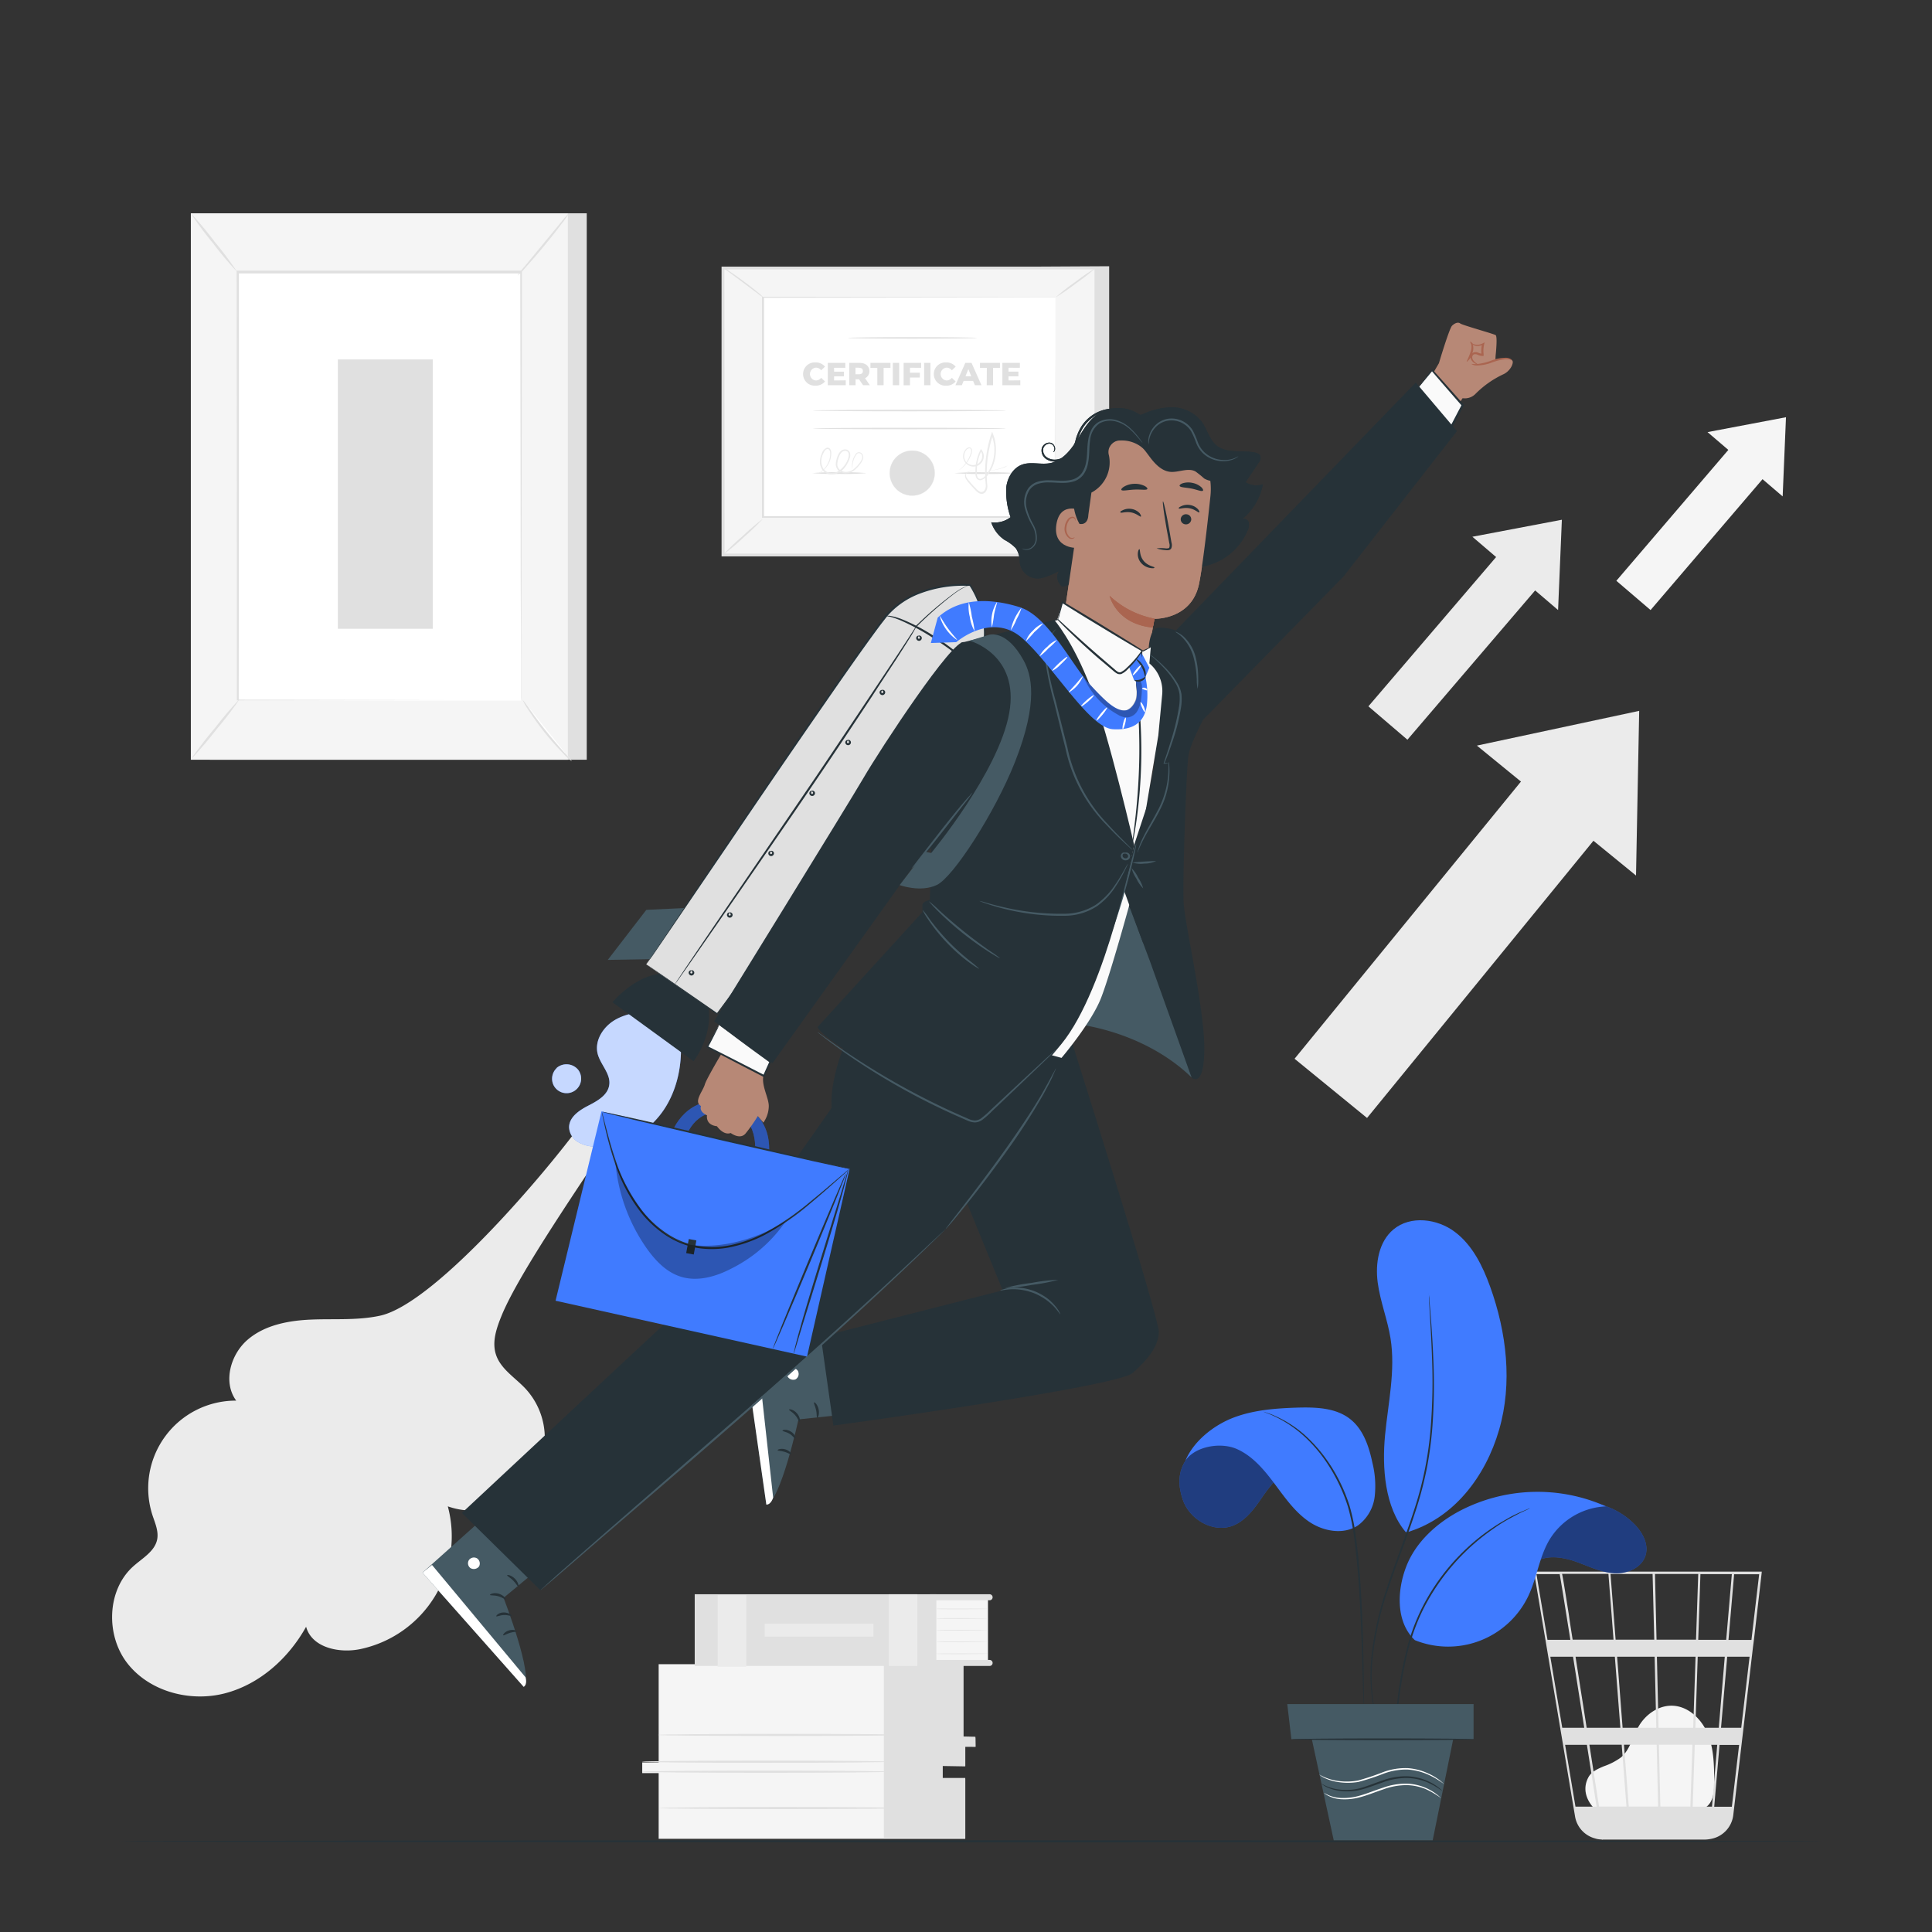 <svg xmlns="http://www.w3.org/2000/svg" viewBox="0 0 500 500"><rect x="0" y="0" width="500" height="500" fill="#333333" stroke="none"/><g id="freepik--background-complete--inject-144"><path d="M128.34,350.52c-1.07-3.32.19-6.89,1.51-10.12,4.66-11.33,21.18-34.92,27.73-45.28l-5-7.24c-8.53,12.42-39.5,49.42-54.23,52.62-5.76,1.25-11.74.77-17.64,1s-12.09,1.35-16.58,5.18-6.5,11.05-3,15.8a22.67,22.67,0,0,0-21.68,29.63c.66,2,1.63,4.14,1.23,6.26-.59,3.1-3.78,4.85-6.14,6.95-6.95,6.17-7.23,18-1.49,25.25s16.21,10,25.2,7.65S74.7,429.13,79.22,421c1.5,5.52,8.84,7,14.42,5.7a29.84,29.84,0,0,0,22.25-36.86,18.79,18.79,0,0,0,20-30.57C133.2,356.44,129.52,354.23,128.34,350.52Z" style="fill:#ebebeb"></path><polygon points="441.91 111.83 462.21 107.98 461.35 128.47 441.91 111.83" style="fill:#f5f5f5"></polygon><rect x="432.25" y="112.62" width="11.65" height="47.12" transform="translate(193.72 -252.08) rotate(40.55)" style="fill:#f5f5f5"></rect><polygon points="381.05 138.91 404.21 134.51 403.23 157.88 381.05 138.91" style="fill:#ebebeb"></polygon><rect x="370.04" y="139.81" width="13.29" height="53.76" transform="translate(198.81 -204.85) rotate(40.55)" style="fill:#ebebeb"></rect><polygon points="382.22 192.96 424.22 183.97 423.4 226.59 382.22 192.96" style="fill:#ebebeb"></polygon><rect x="363.31" y="194.76" width="24.22" height="97.94" transform="translate(238.8 -182.51) rotate(39.24)" style="fill:#ebebeb"></rect><rect x="54.28" y="55.2" width="97.57" height="141.42" style="fill:#e0e0e0"></rect><rect x="49.39" y="55.2" width="97.57" height="141.42" style="fill:#f5f5f5"></rect><rect x="61.51" y="70.52" width="73.33" height="110.79" style="fill:#fff"></rect><path d="M134.83,181.31s0-.19,0-.54,0-.89,0-1.57c0-1.39,0-3.43,0-6.08,0-5.31,0-13.05-.07-22.82,0-19.54-.07-47.2-.12-79.78l.24.24-73.31,0h0l.26-.27c0,41.8,0,80.33-.05,110.79l-.21-.21,53.37.11,14.75,0,3.87,0,1.33,0s-.43,0-1.29,0l-3.83,0-14.7,0-53.5.11H61.3v-.21c0-30.46,0-69-.06-110.79v-.26h.28l73.31,0h.25v.24c-.05,32.64-.09,60.36-.12,79.94,0,9.75-.05,17.47-.07,22.77,0,2.62,0,4.64,0,6,0,.67,0,1.19,0,1.55S134.83,181.31,134.83,181.31Z" style="fill:#e0e0e0"></path><path d="M147.23,55.2a15.4,15.4,0,0,1-1.74,2.53c-1.13,1.52-2.74,3.58-4.58,5.81s-3.55,4.2-4.82,5.6a16.86,16.86,0,0,1-2.15,2.2,18.54,18.54,0,0,1,1.87-2.44c1.3-1.59,2.91-3.54,4.69-5.7l4.7-5.7A19,19,0,0,1,147.23,55.2Z" style="fill:#e0e0e0"></path><path d="M135.21,181A90.84,90.84,0,0,0,148,197" style="fill:#fff"></path><path d="M148,197a14.52,14.52,0,0,1-2.23-2,70.15,70.15,0,0,1-9.07-11.35,14.49,14.49,0,0,1-1.49-2.62,22.83,22.83,0,0,1,1.8,2.41c1.07,1.51,2.58,3.58,4.35,5.79s3.45,4.13,4.68,5.51A19.69,19.69,0,0,1,148,197Z" style="fill:#e0e0e0"></path><path d="M49.37,196.52l12.78-15.77" style="fill:#fff"></path><path d="M62.15,180.75A96.45,96.45,0,0,1,56,188.8a97.34,97.34,0,0,1-6.6,7.72,97.82,97.82,0,0,1,6.19-8.06A99.76,99.76,0,0,1,62.15,180.75Z" style="fill:#e0e0e0"></path><path d="M49.39,55.2a89.52,89.52,0,0,1,6.2,7.42,91.41,91.41,0,0,1,5.79,7.74A85.26,85.26,0,0,1,55.17,63,85,85,0,0,1,49.39,55.2Z" style="fill:#e0e0e0"></path><rect x="87.44" y="93.02" width="24.55" height="69.71" style="fill:#e0e0e0"></rect><path d="M413,468.41c-1.26-1.08-4.07-4.5-1.9-8.49.8-1.46,2.48-2.18,4-2.82a16.56,16.56,0,0,0,4.4-2.28c2.39-2,3-5.4,4.63-8.11,1.82-3.11,5.21-5.43,8.79-5.27,4.11.18,7.53,3.54,9.08,7.36s1.61,8.07,1.64,12.19c0,2.29-.08,4.86-1.76,6.4s-3.87,1.44-6,1.37l-22.43-.68" style="fill:#f5f5f5"></path><path d="M455.94,406.74H397l10.62,63.35a7.08,7.08,0,0,0,5,5.64l.21.06a4.42,4.42,0,0,0,.52.14,6.78,6.78,0,0,0,1.2.13v.07l.29-.05h26.29a7.56,7.56,0,0,0,1.44-.14,7.11,7.11,0,0,0,6-6.2l5.12-43.65.23-1.74h0l2-17.29Zm-11.12,40.41h-6.06l.61-18.39h7ZM447,428.76h5.79l-2.16,18.39H445.4Zm-17.3,38.77-.37-16H438l-.53,16Zm-9.42-16h8.47l.37,16h-7.6Zm.65,16h-7.1c-.68-4.31-1.55-9.91-2.5-16h8.36Zm-1-20.38-1.42-18.39h9.71l.43,18.39Zm9.3,0-.42-18.39h10l-.61,18.39Zm-.52-22.8-.4-17H439.5l-.57,17Zm-.59,0h-10l-1.32-17h10.89Zm-10.54,0H407c-.37-2.35-.73-4.58-1-6.58-1.1-6.88-1.51-9.47-1.74-10.45h12Zm.34,4.41,1.43,18.39h-8.72c-.29-1.87-.59-3.75-.88-5.64-.69-4.34-1.37-8.68-2-12.75ZM410,447.15h-5.69l-3.09-18.39h5.88C408,434.44,409,440.77,410,447.15Zm.69,4.41c.87,5.53,1.73,11,2.51,16h-5.47l-2.68-16Zm27.38,16,.53-16h5.82l-1.36,16Zm1.43-43.18.57-17h8.13l-1.46,17Zm-35.85-17c.24,1.23,1.31,7.94,2.76,17h-5.92l-2.86-17Zm44.55,60.21h-4.56l1.37-16h5.07Zm5.07-43.18h-5.94l1.46-17h6.48Z" style="fill:#e0e0e0"></path><polygon points="287.05 68.9 287.05 143.6 190.58 143.6 187.1 69.43 287.05 68.9" style="fill:#e0e0e0"></polygon><rect x="198.21" y="58.23" width="74.26" height="96.47" transform="translate(128.87 341.81) rotate(-90)" style="fill:#f5f5f5"></rect><path d="M284,144H186.74V69H284Zm-96.48-.74h95.74V69.71H187.47Z" style="fill:#e0e0e0"></path><rect x="197.55" y="76.97" width="75.58" height="56.85" style="fill:#fff"></rect><path d="M273.13,77H271.7l-4.12,0-15.5,0-54.53.08.18-.17c0,17,0,36.41,0,56.85h0l-.19-.19,75.58,0-.16.16c0-17.18.06-31.37.08-41.28,0-5,0-8.84,0-11.5,0-1.32,0-2.33,0-3s0-1,0-1,0,.34,0,1,0,1.69,0,3c0,2.65,0,6.52,0,11.46,0,9.93.05,24.16.09,41.38V134h-.16l-75.58,0h-.19v-.19h0c0-20.44,0-39.8,0-56.85V76.8h.17l54.64.08,15.47.05,4.08,0h1.39Z" style="fill:#e0e0e0"></path><path d="M187.1,69.17a8.36,8.36,0,0,1,1.64,1c1,.66,2.31,1.59,3.76,2.66s2.74,2.09,3.64,2.84a8.43,8.43,0,0,1,1.41,1.3A10.5,10.5,0,0,1,196,75.89l-3.69-2.75-3.7-2.75A10.48,10.48,0,0,1,187.1,69.17Z" style="fill:#e0e0e0"></path><path d="M283.58,69.34a57.72,57.72,0,0,1-5.11,4A53.94,53.94,0,0,1,273.13,77a53.94,53.94,0,0,1,5.11-4A53.94,53.94,0,0,1,283.58,69.34Z" style="fill:#e0e0e0"></path><line x1="283.58" y1="143.6" x2="272.74" y2="133.82" style="fill:#fff"></line><path d="M272.74,133.82a67.18,67.18,0,0,1,5.55,4.75,70.23,70.23,0,0,1,5.29,5,69.17,69.17,0,0,1-5.55-4.75A70.23,70.23,0,0,1,272.74,133.82Z" style="fill:#e0e0e0"></path><path d="M187.1,143.6a61.82,61.82,0,0,1,5.05-4.81,62.32,62.32,0,0,1,5.3-4.53,63.89,63.89,0,0,1-5,4.81A60.55,60.55,0,0,1,187.1,143.6Z" style="fill:#e0e0e0"></path><path d="M252.84,87.45c0,.11-7.48.2-16.7.2s-16.7-.09-16.7-.2,7.48-.2,16.7-.2S252.84,87.34,252.84,87.45Z" style="fill:#e0e0e0"></path><path d="M260.36,106.25c0,.11-11.2.2-25,.2s-25-.09-25-.2,11.2-.2,25-.2S260.36,106.14,260.36,106.25Z" style="fill:#e0e0e0"></path><path d="M260.36,110.89c0,.11-11.2.2-25,.2s-25-.09-25-.2,11.2-.19,25-.19S260.36,110.78,260.36,110.89Z" style="fill:#e0e0e0"></path><path d="M207.84,96.8a3,3,0,0,1,3.18-3,3.06,3.06,0,0,1,2.49,1.09l-1,.94a1.7,1.7,0,0,0-1.36-.68,1.66,1.66,0,0,0,0,3.31,1.7,1.7,0,0,0,1.36-.68l1,.94A3.06,3.06,0,0,1,211,99.81,3,3,0,0,1,207.84,96.8Z" style="fill:#e0e0e0"></path><path d="M218.88,98.43v1.26h-4.64V93.91h4.53v1.27h-2.91v1h2.56v1.22h-2.56v1.06Z" style="fill:#e0e0e0"></path><path d="M222.31,98.16h-.89v1.53h-1.63V93.91h2.64c1.58,0,2.57.82,2.57,2.14a1.94,1.94,0,0,1-1.13,1.83l1.24,1.81h-1.75Zm0-3h-.91v1.69h.91c.68,0,1-.31,1-.84S223,95.2,222.33,95.2Z" style="fill:#e0e0e0"></path><path d="M227.05,95.21h-1.78v-1.3h5.18v1.3h-1.77v4.48h-1.63Z" style="fill:#e0e0e0"></path><path d="M231.06,93.91h1.64v5.78h-1.64Z" style="fill:#e0e0e0"></path><path d="M235.5,95.18v1.27h2.55v1.26H235.5v2h-1.64V93.91h4.53v1.27Z" style="fill:#e0e0e0"></path><path d="M239.16,93.91h1.64v5.78h-1.64Z" style="fill:#e0e0e0"></path><path d="M241.67,96.8a3,3,0,0,1,3.18-3,3.06,3.06,0,0,1,2.48,1.09l-1,.94a1.7,1.7,0,0,0-1.36-.68,1.66,1.66,0,0,0,0,3.31,1.7,1.7,0,0,0,1.36-.68l1,.94a3.06,3.06,0,0,1-2.48,1.09A3,3,0,0,1,241.67,96.8Z" style="fill:#e0e0e0"></path><path d="M251.83,98.57h-2.44l-.46,1.12h-1.66l2.55-5.78h1.61L254,99.69h-1.7Zm-.48-1.2-.74-1.85-.74,1.85Z" style="fill:#e0e0e0"></path><path d="M255.39,95.21h-1.77v-1.3h5.17v1.3H257v4.48h-1.64Z" style="fill:#e0e0e0"></path><path d="M264.05,98.43v1.26h-4.64V93.91h4.53v1.27H261v1h2.56v1.22H261v1.06Z" style="fill:#e0e0e0"></path><path d="M241.9,122.44a5.82,5.82,0,1,1-5.82-5.82A5.81,5.81,0,0,1,241.9,122.44Z" style="fill:#e0e0e0"></path><path d="M236.08,128.28a5.84,5.84,0,1,1,5.84-5.84A5.85,5.85,0,0,1,236.08,128.28Zm0-11.64a5.8,5.8,0,1,0,5.8,5.8A5.8,5.8,0,0,0,236.08,116.64Z" style="fill:#e0e0e0"></path><path d="M224.24,122.44a61.86,61.86,0,0,1-7,.2,61.75,61.75,0,0,1-7-.2,61.75,61.75,0,0,1,7-.2A61.86,61.86,0,0,1,224.24,122.44Z" style="fill:#e0e0e0"></path><path d="M262.7,122.44a77.16,77.16,0,0,1-7.84.2,77.29,77.29,0,0,1-7.85-.2,77.29,77.29,0,0,1,7.85-.2A77.16,77.16,0,0,1,262.7,122.44Z" style="fill:#e0e0e0"></path><path d="M220.61,121.34a1.71,1.71,0,0,1-.08-.48,4.82,4.82,0,0,1,.08-1.4,5,5,0,0,1,.88-2,1.12,1.12,0,0,1,.6-.41,1,1,0,0,1,.78.16,1.41,1.41,0,0,1,.48,1.52,4.4,4.4,0,0,1-.85,1.52,8.22,8.22,0,0,1-1.29,1.36,3.9,3.9,0,0,1-1.85.85,3,3,0,0,1-2.12-.48,2.3,2.3,0,0,1-.93-2.07,6.93,6.93,0,0,1,.63-2.26,2.64,2.64,0,0,1,.77-1,1.64,1.64,0,0,1,1.28-.32,1.26,1.26,0,0,1,1,.95,2.56,2.56,0,0,1-.08,1.32,8.07,8.07,0,0,1-1.15,2.22,5.06,5.06,0,0,1-1.85,1.59,3.83,3.83,0,0,1-2.35.3,2.78,2.78,0,0,1-1.86-1.32,3.61,3.61,0,0,1-.5-2.1,5.41,5.41,0,0,1,.52-2,2.19,2.19,0,0,1,1.29-1.42.86.86,0,0,1,.89.41,1.86,1.86,0,0,1,.23.87,5.63,5.63,0,0,1-.69,2.86,5.8,5.8,0,0,1-1.39,1.73,5,5,0,0,1-1.18.76,2.2,2.2,0,0,1-.46.17,7.56,7.56,0,0,0,1.53-1,5.82,5.82,0,0,0,1.3-1.72,5.51,5.51,0,0,0,.61-2.75,1.62,1.62,0,0,0-.2-.72.55.55,0,0,0-.58-.27,1.18,1.18,0,0,0-.62.46,3.33,3.33,0,0,0-.43.79,4,4,0,0,0,0,3.73,2.39,2.39,0,0,0,1.62,1.13,3.36,3.36,0,0,0,2.11-.27,6.13,6.13,0,0,0,2.79-3.57,2.24,2.24,0,0,0,.08-1.11.87.87,0,0,0-.66-.67,1.33,1.33,0,0,0-1,.25,2.3,2.3,0,0,0-.65.85,6.62,6.62,0,0,0-.6,2.12,1.91,1.91,0,0,0,.77,1.76,2.65,2.65,0,0,0,1.85.42,3.57,3.57,0,0,0,1.69-.76,7.24,7.24,0,0,0,1.25-1.29,4.18,4.18,0,0,0,.83-1.4,1.13,1.13,0,0,0-.36-1.24.75.75,0,0,0-1.06.18,5.07,5.07,0,0,0-.9,1.94A7.68,7.68,0,0,0,220.61,121.34Z" style="fill:#ebebeb"></path><path d="M260.87,120.41s-.05,0-.16.09-.25.12-.46.2a16.08,16.08,0,0,1-1.86.65,17.92,17.92,0,0,1-3.07.56,15.49,15.49,0,0,1-2,.07c-.69,0-1.44-.14-2.17,0a1.46,1.46,0,0,0-.94.48.89.89,0,0,0-.11,1,5,5,0,0,0,.71,1c.28.34.56.68.86,1s.62.67.95,1a3.16,3.16,0,0,0,1.06.82,1,1,0,0,0,1.11-.39,2.13,2.13,0,0,0,.33-1.34,31.6,31.6,0,0,1,1.46-13.32l.17-.5.2.48a11,11,0,0,1,.78,3.48,11,11,0,0,1-1.93,7,3.38,3.38,0,0,1-1.83,1.55,1.12,1.12,0,0,1-1.2-.43,2.23,2.23,0,0,1-.31-1.16,11.6,11.6,0,0,1,.06-2.21,12.12,12.12,0,0,1,1.22-4l.13-.25.16.22a2.68,2.68,0,1,1-4.1-.13,1.55,1.55,0,0,1,.67-.46.74.74,0,0,1,.79.22,1.05,1.05,0,0,1,.18.73,2.49,2.49,0,0,1-.14.68,8.59,8.59,0,0,1-2.15,3.36,8.91,8.91,0,0,1-.82.68,1.91,1.91,0,0,1-.3.19s.09-.09.27-.24a9.52,9.52,0,0,0,.77-.71,8.62,8.62,0,0,0,2-3.35,1.36,1.36,0,0,0,0-1.2c-.26-.33-.8-.11-1.09.27a2.5,2.5,0,0,0-.18,2.95,2.36,2.36,0,1,0,3.82-2.78l.29,0a11.69,11.69,0,0,0-1.16,3.88,12.7,12.7,0,0,0-.06,2.14,1.89,1.89,0,0,0,.25,1,.73.73,0,0,0,.81.27,2.26,2.26,0,0,0,.89-.52,5.55,5.55,0,0,0,.7-.87,10.78,10.78,0,0,0,1.09-2,11,11,0,0,0,.77-4.68,10.78,10.78,0,0,0-.76-3.35H257a31.79,31.79,0,0,0-1.48,13.2,2.41,2.41,0,0,1-.41,1.55,1.49,1.49,0,0,1-.66.5,1.19,1.19,0,0,1-.83,0,3.44,3.44,0,0,1-1.19-.9c-.33-.34-.64-.68-.94-1s-.59-.68-.87-1a5.5,5.5,0,0,1-.74-1.09,1.17,1.17,0,0,1,.17-1.3,1.76,1.76,0,0,1,1.12-.57,5.49,5.49,0,0,1,1.15,0l1.05.06c.69,0,1.34,0,1.94,0a18.93,18.93,0,0,0,4.92-1.07A6,6,0,0,1,260.87,120.41Z" style="fill:#ebebeb"></path><path d="M170.46,430.69v25.43h-4.25v2.76h4.25v17h79.35V460.41h-5.87V457h5.87V452h2.62v-2.3h-3.11v-19Z" style="fill:#f5f5f5"></path><polygon points="228.74 430.76 228.74 475.61 249.81 475.61 249.81 460.13 243.94 460.13 243.94 457.04 249.81 457.14 249.81 452.08 252.48 452.09 252.43 449.47 249.32 449.4 249.32 430.69 228.74 430.76" style="fill:#e0e0e0"></polygon><path d="M230.24,458.51c0,.16-14.36.28-32.07.28s-32.07-.12-32.07-.28,14.36-.28,32.07-.28S230.24,458.36,230.24,458.51Z" style="fill:#e0e0e0"></path><path d="M230.24,455.93c0,.16-14.36.28-32.07.28s-32.07-.12-32.07-.28,14.36-.28,32.07-.28S230.24,455.77,230.24,455.93Z" style="fill:#e0e0e0"></path><path d="M234.36,449c0,.15-14.36.28-32.07.28s-32.07-.13-32.07-.28,14.35-.28,32.07-.28S234.36,448.82,234.36,449Z" style="fill:#e0e0e0"></path><path d="M234.76,467.92c0,.16-14.36.28-32.07.28s-32.08-.12-32.08-.28,14.36-.28,32.08-.28S234.76,467.77,234.76,467.92Z" style="fill:#e0e0e0"></path><rect x="241.85" y="413.66" width="13.84" height="16.45" style="fill:#f5f5f5"></rect><rect x="179.79" y="412.59" width="62.54" height="18.56" style="fill:#e0e0e0"></rect><path d="M256.11,414.15H240.65v-1.56h15.46a.78.78,0,0,1,.78.78h0A.78.78,0,0,1,256.11,414.15Z" style="fill:#e0e0e0"></path><path d="M256.11,431.15H240.65v-1.56h15.46a.78.78,0,0,1,.78.78h0A.78.78,0,0,1,256.11,431.15Z" style="fill:#e0e0e0"></path><rect x="230.02" y="412.59" width="7.39" height="18.56" style="fill:#ebebeb"></rect><rect x="185.74" y="412.8" width="7.39" height="18.56" style="fill:#ebebeb"></rect><path d="M255.69,416.38c0,.05-3,.09-6.69.09s-6.69,0-6.69-.09,3-.08,6.69-.08S255.69,416.34,255.69,416.38Z" style="fill:#e0e0e0"></path><path d="M255.69,418.85s-3,.08-6.69.08-6.69,0-6.69-.08,3-.08,6.69-.08S255.69,418.81,255.69,418.85Z" style="fill:#e0e0e0"></path><path d="M255.69,421.89s-3,.08-6.69.08-6.69,0-6.69-.08,3-.08,6.69-.08S255.69,421.84,255.69,421.89Z" style="fill:#e0e0e0"></path><path d="M255.69,424.93s-3,.08-6.69.08-6.69,0-6.69-.08,3-.08,6.69-.08S255.69,424.88,255.69,424.93Z" style="fill:#e0e0e0"></path><path d="M255.69,428s-3,.08-6.69.08-6.69,0-6.69-.08,3-.09,6.69-.09S255.69,427.92,255.69,428Z" style="fill:#e0e0e0"></path><rect x="197.91" y="420.22" width="28.14" height="3.34" style="fill:#ebebeb"></rect></g><g id="freepik--Floor--inject-144"><path d="M472.19,476.53c0,.15-98.86.26-220.79.26s-220.82-.11-220.82-.26,98.85-.26,220.82-.26S472.19,476.39,472.19,476.53Z" style="fill:#263238"></path></g><g id="freepik--Plant--inject-144"><path d="M392.62,411.05c.9-3.09,2.81-6.08,5.76-7.35s6.64-.57,9.78.57,6.24,2.67,9.58,2.88,7.11-1.38,8.11-4.57c.94-3-.87-6.21-3.14-8.39A19.79,19.79,0,0,0,390.28,402" style="fill:#407BFF"></path><g style="opacity:0.5"><path d="M392.62,411.05c.9-3.09,2.81-6.08,5.76-7.35s6.64-.57,9.78.57,6.24,2.67,9.58,2.88,7.11-1.38,8.11-4.57c.94-3-.87-6.21-3.14-8.39A19.79,19.79,0,0,0,390.28,402"></path></g><path d="M366.16,424.47c-4.91-4.65-4.66-12.76-2.22-19.06s7.79-11.15,13.75-14.34a43.48,43.48,0,0,1,37.92-1.22,18,18,0,0,0-14.55,8.54c-2.69,4.46-3.28,9.88-5.5,14.59a23,23,0,0,1-29.4,11.49" style="fill:#407BFF"></path><path d="M363.8,396.5c-5.43-6.41-6.15-16.69-5.35-25.05s2.74-16.77,1.42-25.06c-.78-4.91-2.69-9.6-3.33-14.53s.27-10.51,4.09-13.69c4.39-3.66,11.31-2.8,15.88.64s7.21,8.83,9.15,14.21c4.25,11.82,5.81,24.92,2.31,37s-11.68,22.85-23.7,26.49" style="fill:#407BFF"></path><path d="M361.2,449.05a3.14,3.14,0,0,1,0-.73c0-.49,0-1.2,0-2.12.06-1.84.24-4.5.65-7.76A104.36,104.36,0,0,1,364,427.08a52.38,52.38,0,0,1,5.18-13.15,55.33,55.33,0,0,1,8.47-11.33,54.09,54.09,0,0,1,8.89-7.39c1.35-.93,2.66-1.64,3.79-2.3s2.17-1.11,3-1.51l1.95-.82a6.11,6.11,0,0,1,.69-.26,3.76,3.76,0,0,1-.66.34l-1.91.9c-.81.42-1.81.94-2.95,1.57s-2.4,1.4-3.74,2.35a55.85,55.85,0,0,0-17.14,18.67c-5,8.72-6.35,17.9-7.34,24.33-.45,3.25-.68,5.9-.8,7.73l-.12,2.11C361.23,448.8,361.21,449.05,361.2,449.05Z" style="fill:#263238"></path><path d="M314.39,371.23c-10,6.06-10,11.57-8.33,16.77s7.84,8.82,12.94,6.87c2.89-1.1,5-3.61,6.77-6.13s3.47-5.22,6-7,6.13-2.51,8.65-.71" style="fill:#407BFF"></path><g style="opacity:0.5"><path d="M314.39,371.23c-10,6.06-10,11.57-8.33,16.77s7.84,8.82,12.94,6.87c2.89-1.1,5-3.61,6.77-6.13s3.47-5.22,6-7,6.13-2.51,8.65-.71"></path></g><path d="M306.87,377.87c2.63-3.63,9.11-4.68,13.21-2.87s7.09,5.4,9.78,9,5.3,7.37,9,9.86,8.91,3.4,12.62.89a10.9,10.9,0,0,0,4.29-7.43,24.87,24.87,0,0,0-.59-8.75c-.89-4.21-2.34-8.61-5.71-11.28-3.75-3-9-3.13-13.76-3-5.5.18-11.08.59-16.24,2.5s-10.43,6-12.62,11.07" style="fill:#407BFF"></path><path d="M352.85,441s0-.07,0-.22,0-.38,0-.64c0-.61-.05-1.44-.09-2.5-.06-2.2-.15-5.32-.26-9.16s-.28-8.48-.56-13.58-.66-10.73-1.44-16.57a52.61,52.61,0,0,0-1.66-8.41,44.15,44.15,0,0,0-3.08-7.37,42.7,42.7,0,0,0-3.88-6.09,39,39,0,0,0-4.24-4.65,31.1,31.1,0,0,0-7.51-5.13c-.49-.22-.92-.44-1.31-.6l-1-.38-.6-.24-.2-.1a.63.63,0,0,1,.22.06l.61.2,1,.34c.4.14.83.35,1.33.57a29.83,29.83,0,0,1,7.65,5,38.65,38.65,0,0,1,4.32,4.66,41.2,41.2,0,0,1,4,6.13,43.39,43.39,0,0,1,3.13,7.43,53,53,0,0,1,1.69,8.48c.77,5.87,1.14,11.49,1.4,16.6s.39,9.73.47,13.6.11,7,.12,9.17v2.49c0,.27,0,.48,0,.65A.89.89,0,0,1,352.85,441Z" style="fill:#263238"></path><path d="M356.46,445.55a29.08,29.08,0,0,1-1.1-4.31,45.63,45.63,0,0,1-.46-12.11,80.47,80.47,0,0,1,3.83-17.58c2.06-6.46,4.86-13.37,7.25-20.79a90.34,90.34,0,0,0,4.3-21.5,150.56,150.56,0,0,0,.32-17.95c-.17-5.11-.44-9.25-.61-12.1l-.19-3.3c0-.35,0-.64,0-.85a1.17,1.17,0,0,1,0-.3s0,.1,0,.29.05.5.09.86c.06.78.15,1.88.27,3.28.23,2.86.55,7,.76,12.11a147.28,147.28,0,0,1-.22,18,96.1,96.1,0,0,1-1.41,10.55,94.4,94.4,0,0,1-2.89,11.05c-2.39,7.45-5.2,14.35-7.28,20.79a82.07,82.07,0,0,0-3.9,17.47,46.84,46.84,0,0,0,.32,12.06c.24,1.4.47,2.49.67,3.22.08.35.15.62.2.83A1.28,1.28,0,0,1,356.46,445.55Z" style="fill:#263238"></path><polygon points="381.36 450.09 334.21 450.09 333.14 441.01 381.36 441.01 381.36 450.09" style="fill:#455a64"></polygon><polygon points="339.27 449.05 345.17 476.27 370.78 476.27 376.3 449.05 339.27 449.05" style="fill:#455a64"></polygon><path d="M381.35,450.09c0,.12-10.36.19-23.14.16s-23.15-.17-23.15-.29,10.36-.2,23.15-.16S381.35,450,381.35,450.09Z" style="fill:#455a64"></path><path d="M373.26,463.52a19.43,19.43,0,0,0-4.15-2.38,14.68,14.68,0,0,0-5.05-1,17.72,17.72,0,0,0-6.2,1.14c-2.15.73-4.16,1.57-6.11,2a14.69,14.69,0,0,1-5.28.16,10.94,10.94,0,0,1-3.4-1.08,8.26,8.26,0,0,1-.82-.52c-.17-.13-.26-.21-.25-.22s.4.23,1.15.58a11.67,11.67,0,0,0,3.36.92,14.56,14.56,0,0,0,5.14-.25c1.89-.47,3.9-1.32,6.06-2.06a17.69,17.69,0,0,1,6.36-1.12,14.52,14.52,0,0,1,5.16,1.13,13.27,13.27,0,0,1,3.07,1.79,9.32,9.32,0,0,1,.74.63C373.2,463.43,373.27,463.51,373.26,463.52Z" style="fill:#263238"></path><path d="M372.91,465.34a21,21,0,0,0-4-2.35,13.73,13.73,0,0,0-4.87-1,17.45,17.45,0,0,0-6,1.08c-2.08.69-4,1.5-5.89,2a15,15,0,0,1-5.08.57,8.45,8.45,0,0,1-3.32-.89,5.82,5.82,0,0,1-.8-.5c-.17-.13-.25-.2-.24-.22s.39.23,1.11.56a9.16,9.16,0,0,0,3.27.73,15.33,15.33,0,0,0,4.95-.65c1.82-.51,3.75-1.32,5.85-2a17.45,17.45,0,0,1,6.16-1.06,13.4,13.4,0,0,1,5,1.12,13.69,13.69,0,0,1,2.95,1.78,9.13,9.13,0,0,1,.7.62C372.84,465.25,372.92,465.33,372.91,465.34Z" style="fill:#fff"></path><path d="M373.73,461.72a21.64,21.64,0,0,0-4.26-2.51,15.57,15.57,0,0,0-5.18-1.25,16.67,16.67,0,0,0-6.4,1.13,57.36,57.36,0,0,1-6.33,2.07,16.29,16.29,0,0,1-5.45,0,12.42,12.42,0,0,1-3.5-1.11,6.31,6.31,0,0,1-.85-.53c-.19-.14-.28-.21-.27-.23s.41.25,1.19.6a13.45,13.45,0,0,0,3.48,1,16.28,16.28,0,0,0,5.32-.1,63.54,63.54,0,0,0,6.26-2.08,16.62,16.62,0,0,1,6.58-1.12,15.37,15.37,0,0,1,5.28,1.37,14.89,14.89,0,0,1,3.14,1.89c.34.27.59.49.76.65S373.74,461.71,373.73,461.72Z" style="fill:#fff"></path><path d="M381.77,450.13c0,.12-10.6.22-23.68.22s-23.69-.1-23.69-.22,10.6-.23,23.69-.23S381.77,450,381.77,450.13Z" style="fill:#263238"></path></g><g id="freepik--Character--inject-144"><path d="M175.55,264.48l-6.27-3c-3.49.34-7.11.72-10.14,2.49s-5.32,5.33-4.47,8.73c.72,2.84,3.44,5.2,3,8.1-.37,2.63-3.08,4.14-5.44,5.35s-5,3-4.95,5.67a4.68,4.68,0,0,0,2.32,3.74,9.16,9.16,0,0,0,4.39,1.19c7.45.4,14.66-4.17,18.47-10.58S177,271.8,175.55,264.48Z" style="fill:#407BFF"></path><g style="opacity:0.7"><path d="M175.55,264.48l-6.27-3c-3.49.34-7.11.72-10.14,2.49s-5.32,5.33-4.47,8.73c.72,2.84,3.44,5.2,3,8.1-.37,2.63-3.08,4.14-5.44,5.35s-5,3-4.95,5.67a4.68,4.68,0,0,0,2.32,3.74,9.16,9.16,0,0,0,4.39,1.19c7.45.4,14.66-4.17,18.47-10.58S177,271.8,175.55,264.48Z" style="fill:#fff"></path></g><path d="M158.49,259.37l21,15.28s5.57-7,3.59-15.19L172.48,252S166.05,251,158.49,259.37Z" style="fill:#263238"></path><path d="M167.24,249.57l18.33,12.8,67.75-91.29s4.63-8.62-2.28-19.63c0,0-14-1.27-21.72,7.94S167.24,249.57,167.24,249.57Z" style="fill:#e0e0e0"></path><path d="M167.25,249.57s.1-.19.35-.57l1.09-1.67,4.24-6.39,15.81-23.53c6.72-9.95,14.76-21.83,23.85-35,4.56-6.59,9.34-13.52,14.53-20.59l2-2.62a21.53,21.53,0,0,1,8.24-5.84,30.37,30.37,0,0,1,6.66-1.81,32.75,32.75,0,0,1,7-.35h.12l.07.11a24.4,24.4,0,0,1,3.78,11,18.29,18.29,0,0,1-1.49,8.93h0v0l-67.85,91.21-.08.11-.11-.08L172,252.93l-3.53-2.51-.89-.64-.28-.21.32.21.93.63,3.58,2.46,13.57,9.39-.19,0,67.65-91.36,0,0a17.78,17.78,0,0,0,1.43-8.64,24,24,0,0,0-3.7-10.74l.2.12a31.81,31.81,0,0,0-13.42,2.13,21,21,0,0,0-5.71,3.39,21.27,21.27,0,0,0-2.35,2.3c-.67.87-1.35,1.73-2,2.59-5.18,7-10,14-14.54,20.55-9.12,13.17-17.19,25-23.95,35l-15.94,23.44-4.32,6.33L167.65,249Z" style="fill:#263238"></path><polygon points="168.14 248.24 157.29 248.42 167.27 235.47 177.05 235.01 168.14 248.24" style="fill:#455a64"></polygon><path d="M251,151.45l-.29.1a3.6,3.6,0,0,0-.85.32,17.7,17.7,0,0,0-3,1.86,97.25,97.25,0,0,0-9.79,8.6l0-.13a2.71,2.71,0,0,1-.25.58l-.28.5-.58,1-1.25,2-2.71,4.25c-1.92,2.93-4,6.08-6.14,9.41-4.38,6.64-9.26,14-14.45,21.64-5,7.41-9.86,14.4-14.24,20.78l-11.69,16.93-7.92,11.38-2.17,3.08-.58.8a2.17,2.17,0,0,1-.21.26,1.12,1.12,0,0,1,.17-.29l.53-.83,2.1-3.13c1.85-2.74,4.5-6.66,7.78-11.48,6.61-9.7,15.73-23,25.8-37.79,5.18-7.67,10.08-15,14.48-21.61S233.9,167.08,237,162.2l-.06-.13a92.64,92.64,0,0,1,9.92-8.5,16.26,16.26,0,0,1,3-1.79,3.28,3.28,0,0,1,.88-.28Z" style="fill:#263238"></path><path d="M219.37,191.59c0-.06.2-.25.55,0a.65.65,0,0,1,.29.65.73.73,0,0,1-1.39.17.65.65,0,0,1,.1-.69c.28-.3.56-.2.54-.13s-.16.14-.23.33a.28.28,0,0,0,0,.28.27.27,0,0,0,.49-.06.28.28,0,0,0-.05-.26C219.57,191.67,219.39,191.66,219.37,191.59Z" style="fill:#263238"></path><path d="M210.07,204.74c0-.05.2-.24.56,0a.63.63,0,0,1,.28.65.73.73,0,0,1-1.39.16.65.65,0,0,1,.11-.69c.27-.3.55-.19.54-.13s-.17.14-.24.34a.29.29,0,0,0,0,.27.32.32,0,0,0,.27.14.31.31,0,0,0,.22-.2.28.28,0,0,0-.05-.26C210.27,204.83,210.09,204.81,210.07,204.74Z" style="fill:#263238"></path><path d="M199.45,220.3c0-.05.2-.24.55,0a.64.64,0,0,1,.29.65.73.73,0,0,1-1.39.16.67.67,0,0,1,.1-.69c.28-.3.56-.19.54-.13s-.16.14-.23.34a.26.26,0,0,0,0,.27.31.31,0,0,0,.27.14.31.31,0,0,0,.22-.2.28.28,0,0,0,0-.26C199.65,220.39,199.47,220.37,199.45,220.3Z" style="fill:#263238"></path><path d="M188.75,236.23s.2-.24.55,0a.64.64,0,0,1,.29.65.73.73,0,0,1-1.39.17.67.67,0,0,1,.1-.7c.28-.3.56-.19.54-.13s-.16.14-.23.34a.26.26,0,0,0,0,.27.31.31,0,0,0,.27.14.31.31,0,0,0,.22-.2.28.28,0,0,0-.05-.26C189,236.32,188.77,236.3,188.75,236.23Z" style="fill:#263238"></path><path d="M178.83,251.2s.2-.24.55,0a.64.64,0,0,1,.29.65.77.77,0,0,1-.63.61.75.75,0,0,1-.76-.45.63.63,0,0,1,.1-.69c.28-.3.56-.19.54-.13s-.16.14-.23.34a.26.26,0,0,0,0,.27.31.31,0,0,0,.27.14.31.31,0,0,0,.22-.2.28.28,0,0,0,0-.26C179,251.29,178.85,251.27,178.83,251.2Z" style="fill:#263238"></path><path d="M228.24,178.63c0-.06.2-.25.56,0a.64.64,0,0,1,.28.65.74.74,0,0,1-.63.61.76.76,0,0,1-.76-.44.65.65,0,0,1,.11-.69c.27-.3.56-.2.54-.13s-.17.14-.24.33a.34.34,0,0,0,0,.28.31.31,0,0,0,.27.13.3.3,0,0,0,.22-.19.25.25,0,0,0-.05-.26C228.44,178.71,228.26,178.7,228.24,178.63Z" style="fill:#263238"></path><path d="M237.72,164.59c-.05-.05.2-.24.55,0a.63.63,0,0,1,.28.65.74.74,0,0,1-.63.61.75.75,0,0,1-.75-.44.65.65,0,0,1,.1-.7c.28-.3.56-.19.54-.13s-.16.14-.23.34a.26.26,0,0,0,0,.27.3.3,0,0,0,.26.14.31.31,0,0,0,.23-.2.28.28,0,0,0-.05-.26C237.91,164.68,237.74,164.66,237.72,164.59Z" style="fill:#263238"></path><path d="M149.62,276.85a3.92,3.92,0,0,0-5.61-.43l.13-.07a3.81,3.81,0,0,0-.95,4.34,3.77,3.77,0,1,0,6.43-3.84Z" style="fill:#407BFF"></path><g style="opacity:0.7"><path d="M149.62,276.85a3.92,3.92,0,0,0-5.61-.43l.13-.07a3.81,3.81,0,0,0-.95,4.34,3.77,3.77,0,1,0,6.43-3.84Z" style="fill:#fff"></path></g><path d="M251.76,173.05c-.07,0-1-1.08-2.89-2.6a74.55,74.55,0,0,0-7.61-5.48,58.7,58.7,0,0,0-8.25-4.44c-.55-.23-1.06-.41-1.5-.58l-1.17-.34a4.15,4.15,0,0,1-1-.22,4.28,4.28,0,0,1,1.06,0l1.21.26c.46.15,1,.3,1.56.51a48.58,48.58,0,0,1,8.38,4.35,57.49,57.49,0,0,1,7.58,5.64,23.85,23.85,0,0,1,2,2A3.47,3.47,0,0,1,251.76,173.05Z" style="fill:#263238"></path><path d="M224.15,345.66l-31.4,4.64,5.58,39.09c3.7-.76,8.31-22.05,8.31-22.05l20.24-2.15Z" style="fill:#455a64"></path><path d="M206.61,355a1.6,1.6,0,0,0-2-.84,1.54,1.54,0,0,0-.85,1.95,1.7,1.7,0,0,0,2.1.88,1.61,1.61,0,0,0,.66-2.13" style="fill:#fff"></path><path d="M192.75,350.3l3.18-.34,4.16,37.61s-.51,1.85-1.76,1.82Z" style="fill:#fff"></path><path d="M206.93,368c-.19,0-.41-.93-1.16-1.78s-1.62-1.23-1.57-1.42,1.19-.06,2.08,1S207.11,368,206.93,368Z" style="fill:#263238"></path><path d="M205.82,372.29c-.18.07-.62-.71-1.52-1.25s-1.78-.59-1.8-.79,1-.46,2.15.22S206,372.26,205.82,372.29Z" style="fill:#263238"></path><path d="M201.24,375.32c-.06-.17.85-.57,2-.23s1.66,1.17,1.51,1.28-.78-.37-1.7-.64S201.29,375.5,201.24,375.32Z" style="fill:#263238"></path><path d="M211.49,366.94c-.19-.05-.05-1-.28-2s-.68-1.86-.53-2,.94.59,1.19,1.85S211.65,367,211.49,366.94Z" style="fill:#263238"></path><path d="M216,365.35a3.71,3.71,0,0,1-.27-2,9.23,9.23,0,0,1,.34-2.14,8.75,8.75,0,0,1,.44-1.2,2.35,2.35,0,0,1,.37-.66.85.85,0,0,1,1-.23,1,1,0,0,1,.55.77,2.71,2.71,0,0,1,0,.75,7.25,7.25,0,0,1-.25,1.28,7,7,0,0,1-.93,2c-.71,1-1.38,1.44-1.42,1.38s.46-.61,1-1.63a7.85,7.85,0,0,0,.73-1.88,7.27,7.27,0,0,0,.19-1.18c.05-.43,0-.78-.2-.86s-.1,0-.21.07a2,2,0,0,0-.27.49,8.73,8.73,0,0,0-.45,1.12,10.43,10.43,0,0,0-.45,2A13,13,0,0,1,216,365.35Z" style="fill:#263238"></path><path d="M215.68,365.14a3.14,3.14,0,0,1,1.82-.78,6.26,6.26,0,0,1,2.18,0,6,6,0,0,1,1.26.33,1.63,1.63,0,0,1,1.17,1.1.93.93,0,0,1-.43.9,2.37,2.37,0,0,1-.69.3,4.1,4.1,0,0,1-1.32.19,4.5,4.5,0,0,1-2.14-.54c-1.12-.62-1.46-1.39-1.4-1.41s.55.53,1.61,1a4.51,4.51,0,0,0,1.92.35,4.12,4.12,0,0,0,1.13-.19c.41-.12.72-.33.66-.48s-.39-.48-.74-.59a6.25,6.25,0,0,0-1.13-.33,6.73,6.73,0,0,0-2-.1C216.41,364.94,215.73,365.24,215.68,365.14Z" style="fill:#263238"></path><path d="M133,385.84,109.34,407l26.22,29.52c2.67-2.67-5.24-23-5.24-23l15.69-13Z" style="fill:#455a64"></path><path d="M123.49,403.32a1.6,1.6,0,0,0-2.11.39,1.55,1.55,0,0,0,.36,2.1,1.71,1.71,0,0,0,2.24-.42,1.61,1.61,0,0,0-.62-2.15" style="fill:#fff"></path><path d="M109.34,407l2.46-2L136,434.07s.59,1.82-.47,2.49Z" style="fill:#fff"></path><path d="M130.9,413.93c-.15.12-.85-.54-2-.84s-2-.13-2.09-.32,1-.71,2.28-.32S131.06,413.84,130.9,413.93Z" style="fill:#263238"></path><path d="M132.37,418.16c-.11.16-.91-.25-2-.19s-1.81.48-1.93.33.61-1,1.91-1S132.5,418,132.37,418.16Z" style="fill:#263238"></path><path d="M130.23,423.21c-.15-.1.39-.94,1.51-1.27s2,.06,2,.23-.85.13-1.77.41S130.37,423.34,130.23,423.21Z" style="fill:#263238"></path><path d="M134.15,410.58c-.19.06-.58-.78-1.35-1.55s-1.61-1.17-1.55-1.36,1.11,0,2,.89S134.32,410.55,134.15,410.58Z" style="fill:#263238"></path><path d="M137,406.76c-.06.06-.66-.43-1.31-1.48a9,9,0,0,1-1.2-3.22,2.2,2.2,0,0,1-.05-.75.84.84,0,0,1,.71-.75,1.06,1.06,0,0,1,.89.34,2.37,2.37,0,0,1,.41.62,6.12,6.12,0,0,1,.5,1.2,6.85,6.85,0,0,1,.32,2.16,3.29,3.29,0,0,1-.43,1.93c-.1,0,0-.75,0-1.92a8.08,8.08,0,0,0-.43-2,7.47,7.47,0,0,0-.49-1.09c-.2-.38-.43-.65-.64-.61s-.11,0-.14.18a1.6,1.6,0,0,0,0,.56,10.07,10.07,0,0,0,.24,1.17,11.23,11.23,0,0,0,.73,1.92A16,16,0,0,1,137,406.76Z" style="fill:#263238"></path><path d="M136.65,406.76c-.07,0,.2-.78,1.08-1.66a6.74,6.74,0,0,1,1.8-1.23,6.6,6.6,0,0,1,1.23-.43,1.66,1.66,0,0,1,1.59.28.92.92,0,0,1,.13,1,2.73,2.73,0,0,1-.4.63,4.38,4.38,0,0,1-1,.89A4.55,4.55,0,0,1,139,407c-1.27.11-2-.34-1.94-.4a16.15,16.15,0,0,0,1.88-.07,4.39,4.39,0,0,0,1.8-.76,4.13,4.13,0,0,0,.83-.79c.28-.33.43-.67.29-.76a1.1,1.1,0,0,0-.94-.08,6.47,6.47,0,0,0-1.13.34,6.88,6.88,0,0,0-1.73,1C137.15,406.19,136.74,406.82,136.65,406.76Z" style="fill:#263238"></path><path d="M235.09,251.14c-.78.31-8.1,1.63-14.49,14.67s-5.37,20.91-5.37,20.91l-31.52,44.93-64.17,59.9,20.32,20,66.84-58.43s35-31.47,38.68-35.66c7.17-8.08,31.31-42.75,31.31-42.75Z" style="fill:#263238"></path><path d="M246.61,302.43l12.89,31.51-47.07,12,3.25,23s73.49-10,77.5-13.63,6.63-6.91,6.73-10.62-23.32-77.57-23.32-77.57l-26.51,20.62Z" style="fill:#263238"></path><path d="M273.27,276.51a1.6,1.6,0,0,1-.17.48c-.16.37-.36.81-.59,1.35-.5,1.19-1.37,2.82-2.46,4.83a165.11,165.11,0,0,1-9.7,15c-4.05,5.68-7.92,10.67-10.79,14.22-1.43,1.78-2.62,3.21-3.45,4.18l-1,1.11a2.65,2.65,0,0,1-.37.36,2.41,2.41,0,0,1,.29-.43l.89-1.17,3.31-4.27c2.79-3.61,6.62-8.63,10.66-14.3s7.51-10.93,9.8-14.87c1.12-2,2-3.58,2.6-4.74L273,277C273.16,276.65,273.25,276.5,273.27,276.51Z" style="fill:#455a64"></path><path d="M274.41,340.11c-.08.05-.59-.83-1.69-2a14.62,14.62,0,0,0-2.13-1.82,16.41,16.41,0,0,0-3-1.62,15.94,15.94,0,0,0-3.31-.87,14.66,14.66,0,0,0-2.8-.13c-1.6.1-2.57.39-2.59.3s.22-.13.66-.27a8.39,8.39,0,0,1,1.9-.39,12.14,12.14,0,0,1,2.89,0,14.72,14.72,0,0,1,3.44.87,15.21,15.21,0,0,1,3.1,1.71,12.86,12.86,0,0,1,2.12,2,8.81,8.81,0,0,1,1.12,1.58C274.33,339.86,274.44,340.09,274.41,340.11Z" style="fill:#455a64"></path><path d="M273.87,331.2a45.58,45.58,0,0,1-6.85,1.33,47.89,47.89,0,0,1-6.93.82,45.58,45.58,0,0,1,6.85-1.33A48,48,0,0,1,273.87,331.2Z" style="fill:#455a64"></path><path d="M244.78,318a2.32,2.32,0,0,1-.24.27l-.75.75-2.93,2.87c-2.54,2.49-6.26,6.05-10.89,10.4-9.27,8.72-22.28,20.53-36.88,33.32s-27.94,24.22-37.58,32.51L144.09,408,141,410.62c-.35.28-.62.51-.82.68l-.29.22s.08-.1.25-.26l.79-.72,3-2.73c2.7-2.37,6.56-5.75,11.32-9.94l37.48-32.63c14.59-12.78,27.64-24.54,37-33.19,4.66-4.32,8.42-7.83,11-10.27l3-2.8.79-.72C244.68,318.1,244.77,318,244.78,318Z" style="fill:#455a64"></path><path d="M367.13,103l5.26-9s2.67-9,3.41-9.71,1.57-1,2.12-.57,8.58,2.66,9.14,3,0,5.34,0,5.34L387,93.26s3.11-1,4.33,0c.59.49-.37,2.76-2.3,3.62a25.16,25.16,0,0,0-7.26,5.14,3.83,3.83,0,0,1-2.48,1.07c-.52,0-.94,0-.78-.12.6-.48-5,7-5,7Z" style="fill:#b78876"></path><path d="M391.3,93.26a3.38,3.38,0,0,0-1.48-.3,13.32,13.32,0,0,0-3.64.83,11.45,11.45,0,0,1-3.8.79,2.58,2.58,0,0,1-1.58-.38c0-.08.61.09,1.57,0A14.76,14.76,0,0,0,386,93.3a10.57,10.57,0,0,1,3.82-.71,2.36,2.36,0,0,1,1.17.34C391.25,93.09,391.32,93.25,391.3,93.26Z" style="fill:#aa6550"></path><path d="M380.59,88.45c.06,0,.22.35.78.61a2.88,2.88,0,0,0,2.41-.23l.44-.22-.12.49a7.17,7.17,0,0,0-.14,2.56l0,.18,0,.28-.27,0a3.17,3.17,0,0,1-1.32-.32,1.2,1.2,0,0,0-.93-.08.83.83,0,0,0-.43.66,1.4,1.4,0,0,0,.19.75,3.05,3.05,0,0,0,.89.88c.25.18.39.29.37.32s-.19,0-.48-.15a2.74,2.74,0,0,1-1.08-.85,1.53,1.53,0,0,1-.31-1,1.27,1.27,0,0,1,.63-1.06,1.63,1.63,0,0,1,1.32,0,2.85,2.85,0,0,0,1.1.27l-.23.3,0-.19a6.67,6.67,0,0,1,.21-2.75l.32.28a4.47,4.47,0,0,1-1.53.36,2.28,2.28,0,0,1-1.21-.31C380.62,88.92,380.55,88.45,380.59,88.45Z" style="fill:#aa6550"></path><path d="M379.59,93.66c-.13-.09.57-1.16,1-2.63a3.47,3.47,0,0,0,.17-1.85c-.11-.45-.35-.67-.31-.73s.41.08.66.61a3.05,3.05,0,0,1,0,2.11A4.22,4.22,0,0,1,379.59,93.66Z" style="fill:#aa6550"></path><path d="M293.71,108.27a19.93,19.93,0,0,1,8.93-2.85,9.91,9.91,0,0,1,8.32,3.67c1.44,2,2,4.64,3.86,6.19,2.6,2.14,6.45,1.2,9.76,1.8.68.13,1.45.41,1.64,1.07a2.08,2.08,0,0,1-.52,1.65l-3.34,5a5.15,5.15,0,0,0,4.47.53,15.24,15.24,0,0,1-5.34,9,1.3,1.3,0,0,1,1.68.94,3.24,3.24,0,0,1-.34,2.12,15.74,15.74,0,0,1-22.64,7.2" style="fill:#263238"></path><path d="M295.62,107.83a9.76,9.76,0,0,0-11.84-.44c-2.37,1.75-3.77,4.49-5.38,7s-3.75,4.92-6.65,5.47c-2.35.45-4.87-.42-7.13.35-2.45.83-3.94,3.45-4.21,6a20.44,20.44,0,0,0,1.12,7.64,6.68,6.68,0,0,1-5,1.32,8.89,8.89,0,0,0,3.43,4.55,11.38,11.38,0,0,1,2.94,2.17,6.17,6.17,0,0,1,1,3.44,4.68,4.68,0,0,0,6,4.18,22.59,22.59,0,0,0,4.17-1.71s-1.42,1.92.78,4a5.57,5.57,0,0,0,4.26-2.85" style="fill:#263238"></path><path d="M313.26,128.39A17.85,17.85,0,0,0,298.81,109l-.91-.18c-9.9-1.27-16.51,6.43-17.51,16.37l-6.65,45.52,22.46,4.17,2.54-14.74s9.69.31,11.58-9.09C311.23,146.49,312.35,137,313.26,128.39Z" style="fill:#b78876"></path><path d="M308.28,134.58a1.36,1.36,0,0,1-1.55,1.11,1.31,1.31,0,0,1-1.15-1.47,1.36,1.36,0,0,1,1.55-1.12A1.31,1.31,0,0,1,308.28,134.58Z" style="fill:#263238"></path><path d="M310.37,132.61c-.2.15-1.08-.8-2.52-1.07s-2.65.26-2.77.05.17-.37.69-.62a3.79,3.79,0,0,1,2.26-.26,3.62,3.62,0,0,1,2,1.07C310.38,132.21,310.47,132.55,310.37,132.61Z" style="fill:#263238"></path><path d="M295.26,133.69c-.2.14-1.07-.8-2.52-1.07s-2.64.25-2.77,0,.17-.38.7-.63a3.74,3.74,0,0,1,2.25-.26,3.65,3.65,0,0,1,2,1.07C295.27,133.28,295.36,133.62,295.26,133.69Z" style="fill:#263238"></path><path d="M299.33,141.93a9.55,9.55,0,0,1,2.43,0c.38,0,.74,0,.85-.21a1.87,1.87,0,0,0,0-1.14c-.18-1-.37-2-.56-3-.77-4.29-1.25-7.79-1.07-7.82s.93,3.42,1.69,7.71c.18,1.06.35,2.07.52,3a2.15,2.15,0,0,1-.09,1.49,1,1,0,0,1-.7.42,2.68,2.68,0,0,1-.65,0A10.11,10.11,0,0,1,299.33,141.93Z" style="fill:#263238"></path><path d="M294.88,142.13c.24,0-.05,1.6,1.08,3s2.84,1.51,2.81,1.74-.43.23-1.14.12a4,4,0,0,1-2.36-1.36,3.46,3.46,0,0,1-.8-2.47C294.53,142.45,294.78,142.1,294.88,142.13Z" style="fill:#263238"></path><path d="M296.94,126.54c-.17.39-1.63.09-3.36.17s-3.17.44-3.37.07c-.09-.18.18-.54.77-.88a5.52,5.52,0,0,1,2.54-.69,5.71,5.71,0,0,1,2.59.5C296.72,126,297,126.35,296.94,126.54Z" style="fill:#263238"></path><path d="M311.3,127c-.38.27-1.54-.29-3-.57s-2.76-.26-3-.65c-.1-.19.15-.49.75-.7a4.94,4.94,0,0,1,2.54-.11,4.85,4.85,0,0,1,2.28,1.09C311.35,126.53,311.46,126.9,311.3,127Z" style="fill:#263238"></path><path d="M280.5,132.4c-.15-.1-6.11-3.13-7.11,3.34s5.7,6.15,5.74,6S280.5,132.4,280.5,132.4Z" style="fill:#b78876"></path><path d="M278.1,139.05s-.13.06-.33.12a1.12,1.12,0,0,1-.85-.11,2.85,2.85,0,0,1-.9-2.71,3.83,3.83,0,0,1,.57-1.56,1.32,1.32,0,0,1,1-.74.6.6,0,0,1,.62.41c.06.2,0,.32,0,.34s.15-.09.14-.36a.7.7,0,0,0-.19-.45.84.84,0,0,0-.6-.26,1.62,1.62,0,0,0-1.33.82,3.78,3.78,0,0,0-.67,1.74,3,3,0,0,0,1.21,3.06,1.23,1.23,0,0,0,1.06,0C278.06,139.21,278.12,139.07,278.1,139.05Z" style="fill:#aa6550"></path><path d="M290.05,114h0a8.27,8.27,0,0,1,5.45,1.77l1,.79,16.48,5c4.29-1.35,2.31-5.41-1.05-7.21-3.93-2.11-8.13-5.9-12.5-6.79s-12.38.44-16.32,4.78a15.32,15.32,0,0,0-3.13,5,56.5,56.5,0,0,0-2.05,14,12,12,0,0,0,1.44,4.24h0c1.48.27,2.25-.81,2.29-2.31l.8-5.79a8.83,8.83,0,0,0,4.53-9.63s0,.06,0,0A3,3,0,0,1,290.05,114Z" style="fill:#263238"></path><path d="M287.14,115.72c.72-2,4.3-2.74,6.2-1.77s3.12,2.86,4.41,4.55,2.95,3.38,5.07,3.61,4.59-1.14,6.55-.11a28.23,28.23,0,0,1,2.28,1.84,5,5,0,0,0,4.36.32,15,15,0,0,0,3.87-2.29c-4.18-.65-7.74-3.27-11.08-5.87s-6.78-5.32-10.91-6.23-9.14.62-10.75,4.52" style="fill:#263238"></path><path d="M264.47,141.9s.2.11.59.2a2.34,2.34,0,0,0,1.68-.32,2.81,2.81,0,0,0,1.29-2.3,6.67,6.67,0,0,0-.92-3.54,18.77,18.77,0,0,1-1.82-4.26,6.45,6.45,0,0,1,.79-5.25,4.81,4.81,0,0,1,2.39-1.73,9,9,0,0,1,3-.4c2,0,4.15.37,6.14-.21a4.52,4.52,0,0,0,2.4-1.71,7.07,7.07,0,0,0,1.07-2.76c.38-1.94.22-3.92.55-5.79a8.83,8.83,0,0,1,.84-2.65,4.89,4.89,0,0,1,1.8-1.94,6,6,0,0,1,4.6-.51,8.56,8.56,0,0,1,3.37,1.84,17,17,0,0,1,2,2.07c.5.61.86,1.11,1.1,1.44a3.84,3.84,0,0,1,.35.53,2.84,2.84,0,0,1-.43-.46c-.3-.36-.69-.81-1.18-1.37a16.8,16.8,0,0,0-2-2,8.45,8.45,0,0,0-3.27-1.7,5.64,5.64,0,0,0-4.29.51,5.87,5.87,0,0,0-2.39,4.3c-.3,1.8-.13,3.78-.52,5.82a7.49,7.49,0,0,1-1.14,3,5,5,0,0,1-2.67,1.91c-2.18.63-4.32.23-6.31.23a8.62,8.62,0,0,0-2.85.36,4.36,4.36,0,0,0-2.16,1.54,6.06,6.06,0,0,0-.76,4.87,18.56,18.56,0,0,0,1.73,4.2,7,7,0,0,1,.88,3.73,3.05,3.05,0,0,1-1.48,2.45,2.38,2.38,0,0,1-1.81.24A1.4,1.4,0,0,1,264.47,141.9Z" style="fill:#455a64"></path><path d="M320.45,118.13s-.07.09-.25.21a4.74,4.74,0,0,1-.83.46,7,7,0,0,1-3.44.53,7.58,7.58,0,0,1-4.69-2.11,7.5,7.5,0,0,1-1.67-2.6,23.91,23.91,0,0,0-1.27-2.94,6,6,0,0,0-5-2.88,5.61,5.61,0,0,0-4.36,1.91,6.52,6.52,0,0,0-1.51,3c-.15.79-.12,1.24-.17,1.24s0-.11-.06-.32a4.61,4.61,0,0,1,0-1,6.26,6.26,0,0,1,1.43-3.17,5.91,5.91,0,0,1,4.65-2.15,6.4,6.4,0,0,1,5.41,3.1,22.41,22.41,0,0,1,1.29,3,7.15,7.15,0,0,0,1.54,2.46A7.43,7.43,0,0,0,316,119a7.25,7.25,0,0,0,3.32-.36C320.05,118.35,320.42,118.08,320.45,118.13Z" style="fill:#455a64"></path><path d="M272.6,117s.08-.11.17-.34a1.34,1.34,0,0,0,0-1,1.29,1.29,0,0,0-1.23-.85,1.75,1.75,0,0,0-1.54,1.25,2.23,2.23,0,0,0,.88,2.27,3.65,3.65,0,0,0,2.91.53,5.38,5.38,0,0,0,2.93-1.64,8.24,8.24,0,0,0,1.64-3.31,12.79,12.79,0,0,1,1.52-3.58,10.4,10.4,0,0,1,2.5-2.65,9.94,9.94,0,0,1,9.8-1.16,7.83,7.83,0,0,1,1,.52c.21.13.32.21.31.23s-.49-.23-1.38-.56a10.43,10.43,0,0,0-3.95-.61,9.61,9.61,0,0,0-5.49,2,9.92,9.92,0,0,0-2.36,2.54,12.83,12.83,0,0,0-1.46,3.46,8.69,8.69,0,0,1-1.75,3.5,5.87,5.87,0,0,1-3.22,1.76,4.06,4.06,0,0,1-3.26-.66,2.63,2.63,0,0,1-1-2.71,2.07,2.07,0,0,1,1.89-1.44,1.45,1.45,0,0,1,1,.36,1.7,1.7,0,0,1,.46.71,1.41,1.41,0,0,1-.06,1.14C272.73,117,272.61,117.05,272.6,117Z" style="fill:#263238"></path><path d="M293.71,108.27a19.93,19.93,0,0,1,8.93-2.85,9.91,9.91,0,0,1,8.32,3.67c1.44,2,2,4.64,3.86,6.19,2.6,2.14,6.45,1.2,9.76,1.8.68.13,1.45.41,1.64,1.07a2.08,2.08,0,0,1-.52,1.65l-3.34,5a5.15,5.15,0,0,0,4.47.53,15.24,15.24,0,0,1-5.34,9,1.3,1.3,0,0,1,1.68.94,3.24,3.24,0,0,1-.34,2.12,15.74,15.74,0,0,1-22.64,7.2" style="fill:#263238"></path><path d="M295.62,107.83a9.76,9.76,0,0,0-11.84-.44c-2.37,1.75-3.77,4.49-5.38,7s-3.75,4.92-6.65,5.47c-2.35.45-4.87-.42-7.13.35-2.45.83-3.94,3.45-4.21,6a20.44,20.44,0,0,0,1.12,7.64,6.68,6.68,0,0,1-5,1.32,8.89,8.89,0,0,0,3.43,4.55,11.38,11.38,0,0,1,2.94,2.17,6.17,6.17,0,0,1,1,3.44,4.68,4.68,0,0,0,6,4.18,22.59,22.59,0,0,0,4.17-1.71s-1.42,1.92.78,4a5.57,5.57,0,0,0,4.26-2.85" style="fill:#263238"></path><path d="M313.26,128.39A17.85,17.85,0,0,0,298.81,109l-.91-.18c-9.9-1.27-16.51,6.43-17.51,16.37l-6.65,45.52,22.46,4.17,2.54-14.74s9.69.31,11.58-9.09C311.23,146.49,312.35,137,313.26,128.39Z" style="fill:#b78876"></path><path d="M298.82,160.11a23.26,23.26,0,0,1-11.66-5.93s1.63,7.32,11.18,8.24Z" style="fill:#aa6550"></path><path d="M308.28,134.58a1.36,1.36,0,0,1-1.55,1.11,1.31,1.31,0,0,1-1.15-1.47,1.36,1.36,0,0,1,1.55-1.12A1.31,1.31,0,0,1,308.28,134.58Z" style="fill:#263238"></path><path d="M310.37,132.61c-.2.15-1.08-.8-2.52-1.07s-2.65.26-2.77.05.17-.37.69-.62a3.79,3.79,0,0,1,2.26-.26,3.62,3.62,0,0,1,2,1.07C310.38,132.21,310.47,132.55,310.37,132.61Z" style="fill:#263238"></path><path d="M295.26,133.69c-.2.14-1.07-.8-2.52-1.07s-2.64.25-2.77,0,.17-.38.7-.63a3.74,3.74,0,0,1,2.25-.26,3.65,3.65,0,0,1,2,1.07C295.27,133.28,295.36,133.62,295.26,133.69Z" style="fill:#263238"></path><path d="M299.33,141.93a9.55,9.55,0,0,1,2.43,0c.38,0,.74,0,.85-.21a1.87,1.87,0,0,0,0-1.14c-.18-1-.37-2-.56-3-.77-4.29-1.25-7.79-1.07-7.82s.93,3.42,1.69,7.71c.18,1.06.35,2.07.52,3a2.15,2.15,0,0,1-.09,1.49,1,1,0,0,1-.7.42,2.68,2.68,0,0,1-.65,0A10.11,10.11,0,0,1,299.33,141.93Z" style="fill:#263238"></path><path d="M294.88,142.13c.24,0-.05,1.6,1.08,3s2.84,1.51,2.81,1.74-.43.23-1.14.12a4,4,0,0,1-2.36-1.36,3.46,3.46,0,0,1-.8-2.47C294.53,142.45,294.78,142.1,294.88,142.13Z" style="fill:#263238"></path><path d="M296.94,126.54c-.17.39-1.63.09-3.36.17s-3.17.44-3.37.07c-.09-.18.18-.54.77-.88a5.52,5.52,0,0,1,2.54-.69,5.71,5.71,0,0,1,2.59.5C296.72,126,297,126.35,296.94,126.54Z" style="fill:#263238"></path><path d="M311.3,127c-.38.27-1.54-.29-3-.57s-2.76-.26-3-.65c-.1-.19.15-.49.75-.7a4.94,4.94,0,0,1,2.54-.11,4.85,4.85,0,0,1,2.28,1.09C311.35,126.53,311.46,126.9,311.3,127Z" style="fill:#263238"></path><path d="M280.5,132.4c-.15-.1-6.11-3.13-7.11,3.34s5.7,6.15,5.74,6S280.5,132.4,280.5,132.4Z" style="fill:#b78876"></path><path d="M278.1,139.05s-.13.06-.33.12a1.12,1.12,0,0,1-.85-.11,2.85,2.85,0,0,1-.9-2.71,3.83,3.83,0,0,1,.57-1.56,1.32,1.32,0,0,1,1-.74.6.6,0,0,1,.62.41c.06.2,0,.32,0,.34s.15-.09.14-.36a.7.7,0,0,0-.19-.45.84.84,0,0,0-.6-.26,1.62,1.62,0,0,0-1.33.82,3.78,3.78,0,0,0-.67,1.74,3,3,0,0,0,1.21,3.06,1.23,1.23,0,0,0,1.06,0C278.06,139.21,278.12,139.07,278.1,139.05Z" style="fill:#aa6550"></path><path d="M290.05,114h0a8.27,8.27,0,0,1,5.45,1.77l1,.79,16.48,5c4.29-1.35,2.31-5.41-1.05-7.21-3.93-2.11-8.13-5.9-12.5-6.79s-12.38.44-16.32,4.78a15.32,15.32,0,0,0-3.13,5,56.5,56.5,0,0,0-2.05,14,12,12,0,0,0,1.44,4.24h0c1.48.27,2.25-.81,2.29-2.31l.8-5.79a8.83,8.83,0,0,0,4.53-9.63s0,.06,0,0A3,3,0,0,1,290.05,114Z" style="fill:#263238"></path><path d="M287.14,115.72c.72-2,4.3-2.74,6.2-1.77s3.12,2.86,4.41,4.55,2.95,3.38,5.07,3.61,4.59-1.14,6.55-.11a28.23,28.23,0,0,1,2.28,1.84,5,5,0,0,0,4.36.32,15,15,0,0,0,3.87-2.29c-4.18-.65-7.74-3.27-11.08-5.87s-6.78-5.32-10.91-6.23-9.14.62-10.75,4.52" style="fill:#263238"></path><path d="M264.47,141.9s.2.11.59.2a2.34,2.34,0,0,0,1.68-.32,2.81,2.81,0,0,0,1.29-2.3,6.67,6.67,0,0,0-.92-3.54,18.77,18.77,0,0,1-1.82-4.26,6.45,6.45,0,0,1,.79-5.25,4.81,4.81,0,0,1,2.39-1.73,9,9,0,0,1,3-.4c2,0,4.15.37,6.14-.21a4.52,4.52,0,0,0,2.4-1.71,7.07,7.07,0,0,0,1.07-2.76c.38-1.94.22-3.92.55-5.79a8.83,8.83,0,0,1,.84-2.65,4.89,4.89,0,0,1,1.8-1.94,6,6,0,0,1,4.6-.51,8.56,8.56,0,0,1,3.37,1.84,17,17,0,0,1,2,2.07c.5.61.86,1.11,1.1,1.44a3.84,3.84,0,0,1,.35.53,2.84,2.84,0,0,1-.43-.46c-.3-.36-.69-.81-1.18-1.37a16.8,16.8,0,0,0-2-2,8.45,8.45,0,0,0-3.27-1.7,5.64,5.64,0,0,0-4.29.51,5.87,5.87,0,0,0-2.39,4.3c-.3,1.8-.13,3.78-.52,5.82a7.49,7.49,0,0,1-1.14,3,5,5,0,0,1-2.67,1.91c-2.18.63-4.32.23-6.31.23a8.62,8.62,0,0,0-2.85.36,4.36,4.36,0,0,0-2.16,1.54,6.06,6.06,0,0,0-.76,4.87,18.56,18.56,0,0,0,1.73,4.2,7,7,0,0,1,.88,3.73,3.05,3.05,0,0,1-1.48,2.45,2.38,2.38,0,0,1-1.81.24A1.4,1.4,0,0,1,264.47,141.9Z" style="fill:#455a64"></path><path d="M320.45,118.13s-.07.09-.25.21a4.74,4.74,0,0,1-.83.46,7,7,0,0,1-3.44.53,7.58,7.58,0,0,1-4.69-2.11,7.5,7.5,0,0,1-1.67-2.6,23.91,23.91,0,0,0-1.27-2.94,6,6,0,0,0-5-2.88,5.61,5.61,0,0,0-4.36,1.91,6.52,6.52,0,0,0-1.51,3c-.15.79-.12,1.24-.17,1.24s0-.11-.06-.32a4.61,4.61,0,0,1,0-1,6.26,6.26,0,0,1,1.43-3.17,5.91,5.91,0,0,1,4.65-2.15,6.4,6.4,0,0,1,5.41,3.1,22.41,22.41,0,0,1,1.29,3,7.15,7.15,0,0,0,1.54,2.46A7.43,7.43,0,0,0,316,119a7.25,7.25,0,0,0,3.32-.36C320.05,118.35,320.42,118.08,320.45,118.13Z" style="fill:#455a64"></path><path d="M272.6,117s.08-.11.17-.34a1.34,1.34,0,0,0,0-1,1.29,1.29,0,0,0-1.23-.85,1.75,1.75,0,0,0-1.54,1.25,2.23,2.23,0,0,0,.88,2.27,3.65,3.65,0,0,0,2.91.53,5.38,5.38,0,0,0,2.93-1.64,8.24,8.24,0,0,0,1.64-3.31,12.79,12.79,0,0,1,1.52-3.58,10.4,10.4,0,0,1,2.5-2.65,9.94,9.94,0,0,1,9.8-1.16,7.83,7.83,0,0,1,1,.52c.21.13.32.21.31.23s-.49-.23-1.38-.56a10.43,10.43,0,0,0-3.95-.61,9.61,9.61,0,0,0-5.49,2,9.92,9.92,0,0,0-2.36,2.54,12.83,12.83,0,0,0-1.46,3.46,8.69,8.69,0,0,1-1.75,3.5,5.87,5.87,0,0,1-3.22,1.76,4.06,4.06,0,0,1-3.26-.66,2.63,2.63,0,0,1-1-2.71,2.07,2.07,0,0,1,1.89-1.44,1.45,1.45,0,0,1,1,.36,1.7,1.7,0,0,1,.46.71,1.41,1.41,0,0,1-.06,1.14C272.73,117,272.61,117.05,272.6,117Z" style="fill:#263238"></path><path d="M298.82,160.11a23.26,23.26,0,0,1-11.66-5.93s1.63,7.32,11.18,8.24Z" style="fill:#aa6550"></path><path d="M195.37,298.83s1.46-10.59-7.34-11.24-10.59,7-10.59,7l-3.58-1.4s3.58-10.65,15.64-7.88,9.29,15,9.29,15Z" style="fill:#407BFF"></path><g style="opacity:0.3"><path d="M195.37,298.83s1.46-10.59-7.34-11.24-10.59,7-10.59,7l-3.58-1.4s3.58-10.65,15.64-7.88,9.29,15,9.29,15Z"></path></g><polygon points="155.67 287.62 143.78 336.63 208.86 351.09 219.88 302.5 155.67 287.62" style="fill:#407BFF"></polygon><path d="M219.88,302.5a1,1,0,0,1-.16.18l-.51.47-2,1.78c-1.73,1.53-4.21,3.77-7.38,6.41a67.24,67.24,0,0,1-11.93,8.25,34.81,34.81,0,0,1-8.06,3,24.08,24.08,0,0,1-9.22.4,21.49,21.49,0,0,1-8.55-3.47,28.51,28.51,0,0,1-6.29-5.86,41.75,41.75,0,0,1-6.7-12.85c-1.31-3.92-2.07-7.18-2.59-9.43-.23-1.1-.42-2-.56-2.6l-.13-.68a.67.67,0,0,1,0-.23.61.61,0,0,1,.08.22l.18.67c.16.63.38,1.49.66,2.57.58,2.23,1.39,5.47,2.74,9.36a42.26,42.26,0,0,0,6.73,12.67,28.24,28.24,0,0,0,6.2,5.74,21.1,21.1,0,0,0,8.35,3.38,23.48,23.48,0,0,0,9-.39,34.77,34.77,0,0,0,8-2.93,68.52,68.52,0,0,0,11.91-8.12c3.2-2.59,5.72-4.79,7.48-6.28l2-1.7.54-.43Z" style="fill:#263238"></path><path d="M200,349.11c-.13-.06,4-10.29,9.25-22.86s9.59-22.71,9.72-22.66-4,10.29-9.24,22.86S200.08,349.16,200,349.11Z" style="fill:#263238"></path><path d="M219.51,302.82a1.75,1.75,0,0,1-.08.5c-.09.37-.2.84-.34,1.4-.3,1.22-.77,3-1.37,5.13-1.2,4.32-3,10.26-5,16.79s-3.82,12.39-5.17,16.74c-.63,2.09-1.15,3.81-1.53,5.09-.17.55-.32,1-.43,1.37a2,2,0,0,1-.19.48,2.82,2.82,0,0,1,.09-.5l.33-1.41c.3-1.22.77-3,1.38-5.13,1.2-4.32,3-10.26,5-16.79s3.82-12.39,5.17-16.74c.63-2.09,1.14-3.81,1.53-5.08.17-.56.31-1,.43-1.38A1.86,1.86,0,0,1,219.51,302.82Z" style="fill:#263238"></path><rect x="177.9" y="320.81" width="1.99" height="3.71" transform="translate(61.68 -27.16) rotate(10.48)" style="fill:#263238"></rect><path d="M219.88,302.5a2.54,2.54,0,0,1-.67-.1l-1.87-.38-6.88-1.5-22.65-5.15-22.62-5.29-6.84-1.66-1.85-.48a4.25,4.25,0,0,1-.64-.2,2.54,2.54,0,0,1,.66.1l1.88.38,6.87,1.5,22.66,5.15,22.62,5.29,6.84,1.67,1.85.47A5.66,5.66,0,0,1,219.88,302.5Z" style="fill:#263238"></path><path d="M189.64,267.79s-6.69,11-7.22,12.84-3,4.48-1,5.61c0,0-.66,1.4,1.56,2.4,0,0-.51,2.48,2.57,2.83,0,0,1.65,2.45,3.56,1.75,0,0,2.37,1.84,3.83.14a41.3,41.3,0,0,0,3.18-4.52l1.44,1.69a7.53,7.53,0,0,0,1.4-4.27c0-2.41-2.37-5.92-1.13-8.68a12.92,12.92,0,0,1,1.49-2.84Z" style="fill:#b78876"></path><g style="opacity:0.3"><path d="M203.34,316.07a37,37,0,0,1-14.1,12.25c-4,2.09-8.75,3.44-13.07,2.08-3.77-1.18-6.65-4.25-8.92-7.49a45.56,45.56,0,0,1-8-22.27s7.39,20.31,20.18,21.61S203.34,316.07,203.34,316.07Z"></path></g><polygon points="187.16 260.96 190.76 271.52 199.48 257.69 196.06 247.21 187.16 260.96" style="fill:#455a64"></polygon><polygon points="367.13 100.25 370.63 95.82 378.55 104.82 375.14 111.33 367.13 100.25" style="fill:#fafafa"></polygon><path d="M367.13,100.25a7.27,7.27,0,0,1,.68.83l1.74,2.28c1.46,1.94,3.48,4.66,5.8,7.83l-.43,0,2.61-5q.41-.75.78-1.5l0,.3c-3.08-3.52-5.82-6.68-7.85-9.06h.28l-2.61,3.14a15.17,15.17,0,0,1-1,1.17,8.76,8.76,0,0,1,.84-1.2c.58-.79,1.43-1.93,2.52-3.34l.13-.17.15.16c2.1,2.32,4.88,5.45,8,9l.12.14-.09.15c-.25.5-.51,1-.78,1.51l-2.62,5-.19.36-.24-.33c-2.34-3.26-4.32-6.08-5.7-8.07l-1.6-2.33A4.73,4.73,0,0,1,367.13,100.25Z" style="fill:#263238"></path><path d="M186.09,265.24s-3,5.61-3.06,5.66l14.61,7.53,1.66-3.69Z" style="fill:#fafafa"></path><path d="M186.09,265.24a9.43,9.43,0,0,1,1,.63l2.78,1.91c2.37,1.65,5.75,4,9.6,6.75l.17.12-.09.19c-.53,1.19-1.09,2.43-1.65,3.7l-.12.25-.24-.13-1.13-.58c-5.26-2.71-10-5.19-13.44-7l-.16-.08.13-.23,2.27-4a11,11,0,0,1,.9-1.48,11.26,11.26,0,0,1-.72,1.57c-.27.52-.57,1.13-.92,1.81-.18.36-.38.73-.58,1.12l-.33.62-.17.31-.08.17,0,.08a.57.57,0,0,1-.1.13l0-.31c3.48,1.74,8.25,4.17,13.51,6.88l1.13.58-.36.13c.58-1.27,1.13-2.51,1.67-3.7l.09.31c-3.75-2.71-7-5.1-9.31-6.84L187.1,266C186.46,265.55,186.1,265.27,186.09,265.24Z" style="fill:#263238"></path><path d="M270.33,264.43c13.55-.07,28.38,5,38.05,14.41,3.88-6.91,2.28-15.14-.08-22.55s-6.74-13.9-11.14-20.21a11.71,11.71,0,0,0-3.94-4.06c-3.23-1.65-7.28,0-10.13,2.47-4.3,3.69-7.09,9-8.72,14.44s-2.19,11.17-2.74,16.83" style="fill:#455a64"></path><path d="M297.29,167.75s.16-5.33,2.71-5.33a14,14,0,0,1,4.31.74L366.41,99l10.65,12.57-29.4,37.67-36.27,37s-3.19,5.95-3.78,9.07-1.6,32.9-1.27,38.46,5.41,27.42,5.34,37.79-3.3,7.3-3.3,7.3l-10.84-30.28-5.08-13.49-2.11-2.95,1.75-8s6.75-22.85,6.72-27.33,1-9.4,1-12.9c0-3.35-3.21-9.74-3.21-9.74Z" style="fill:#263238"></path><path d="M275,155.85l-1.36,4.52-.74.33-5.39,12.87-.91,98,8.12,2.21s7.67-9,10.2-15.43,7.75-25.6,7.75-25.6l7.1-42.42,1-10.57a9.33,9.33,0,0,0-3.31-8.07h0l.36-4.17-2,1Z" style="fill:#fafafa"></path><path d="M273.82,160.39a6.09,6.09,0,0,1,.21-1.24c.2-.9.45-2,.75-3.34l.06-.25.22.13c2.43,1.42,5.75,3.41,9.41,5.63,4.88,3,9.13,5.6,11.38,7.06h-.13a15.8,15.8,0,0,1,2.08-.88,13.39,13.39,0,0,1-2,1.12l-.06,0-.07,0c-2.33-1.33-6.63-3.88-11.51-6.85-3.66-2.21-6.95-4.25-9.33-5.75l.27-.11c-.36,1.31-.67,2.41-.91,3.3A5.24,5.24,0,0,1,273.82,160.39Z" style="fill:#263238"></path><path d="M294,176.1a10.41,10.41,0,0,1,.29,1.64c.16,1.06.35,2.6.53,4.52a130.86,130.86,0,0,1-.68,30c-.27,1.9-.52,3.44-.73,4.49a9.46,9.46,0,0,1-.37,1.63,11.55,11.55,0,0,1,.17-1.66c.15-1.06.34-2.6.56-4.51.45-3.8.91-9.08,1.05-14.92s-.1-11.13-.37-15c-.13-1.91-.26-3.46-.36-4.53A9.82,9.82,0,0,1,294,176.1Z" style="fill:#263238"></path><path d="M293.51,218.68s5.65-17.26,5.65-16.68-3.27,42.19-3.27,42.19l-5.11-14.05Z" style="fill:#263238"></path><path d="M284.76,248.65a5.13,5.13,0,0,1,.35-1.21l1.12-3.21c.94-2.71,2.21-6.47,3.5-10.66s2.34-8,3.08-10.79c.35-1.31.64-2.41.88-3.29a5.6,5.6,0,0,1,.38-1.2,6.13,6.13,0,0,1-.18,1.24c-.15.8-.4,1.93-.72,3.34-.65,2.8-1.66,6.65-2.94,10.85s-2.62,7.95-3.66,10.64c-.51,1.34-.95,2.42-1.27,3.16A6.54,6.54,0,0,1,284.76,248.65Z" style="fill:#455a64"></path><path d="M302.44,197.17a3.33,3.33,0,0,1,.17,1,19.1,19.1,0,0,1,0,2.73,21.64,21.64,0,0,1-2.39,8.64c-1.38,2.74-2.91,5.08-3.92,7a38.51,38.51,0,0,0-1.84,3.92l-.1,0c.07-.16.11-.25.13-.24s0,.1,0,.28l-.1,0a19.5,19.5,0,0,1,1.58-4.07c1-2,2.45-4.35,3.82-7a23.47,23.47,0,0,0,2.49-8.44C302.49,198.59,302.35,197.18,302.44,197.17Z" style="fill:#455a64"></path><path d="M297.63,169.43a5.29,5.29,0,0,1,1.07.75,28.71,28.71,0,0,1,2.63,2.36,20.52,20.52,0,0,1,3.29,4.11,7.89,7.89,0,0,1,1.14,3,13.63,13.63,0,0,1-.1,3.37A54,54,0,0,1,303.4,192c-.83,2.52-1.58,4.46-2.06,5.58l-.09-.13a5.17,5.17,0,0,1,1.22.1,6.6,6.6,0,0,1-1.22.09h-.14l.05-.14c.38-1.15,1.06-3.11,1.83-5.64a61.1,61.1,0,0,0,2.15-9,13.09,13.09,0,0,0,.11-3.23,7.46,7.46,0,0,0-1-2.79,22.74,22.74,0,0,0-3.14-4.1c-1-1.08-1.89-1.9-2.5-2.46A7.31,7.31,0,0,1,297.63,169.43Z" style="fill:#455a64"></path><path d="M309.94,178.27a11.78,11.78,0,0,1-.22-2.44,27,27,0,0,0-.84-5.77,11.74,11.74,0,0,0-2.8-5c-1-1.06-1.91-1.46-1.86-1.55a1.67,1.67,0,0,1,.63.24,7,7,0,0,1,1.48,1,11.07,11.07,0,0,1,3.05,5.12,21.94,21.94,0,0,1,.71,5.91A11.1,11.1,0,0,1,309.94,178.27Z" style="fill:#455a64"></path><path d="M299.2,222.83a6.77,6.77,0,0,1-3.05.66,6.61,6.61,0,0,1-3.1-.29,105,105,0,0,1,6.15-.37Z" style="fill:#455a64"></path><path d="M295.85,229.91a8.36,8.36,0,0,1-1.72-2.48,8.83,8.83,0,0,1-1.27-2.74,8.68,8.68,0,0,1,1.72,2.49A9.25,9.25,0,0,1,295.85,229.91Z" style="fill:#455a64"></path><path d="M254.75,166.15a4.83,4.83,0,0,1,.94.78,17.09,17.09,0,0,1,2.19,2.51,20.56,20.56,0,0,1,2,21,17.8,17.8,0,0,1-1.69,2.87,5.06,5.06,0,0,1-.78.94c-.09-.06,1-1.42,2.13-4a21.09,21.09,0,0,0-1.93-20.62C256,167.36,254.67,166.22,254.75,166.15Z" style="fill:#455a64"></path><path d="M211.58,265.81c2.43,5.22,41.92,26,41.92,26s9.28-7.05,21.17-21.59,18.84-51.55,18.84-51.55-6.6-28.69-11.24-40.76-9.41-17.45-9.41-17.45l-24.19,5.9-7.58,50.77-.44,15.73s-1.93.49-1.93,1.34v1.86Z" style="fill:#263238"></path><path d="M184.81,264.32s34.92-56.55,38.67-63c4.32-7.44,23.15-36.14,26-35.13s12.42,8.19,8.58,22.27S249.8,210,249.8,210L236,224.69l-36.08,50.46L185.77,265Z" style="fill:#263238"></path><path d="M291.92,223.52a1.36,1.36,0,0,1-.17.42c-.12.28-.31.67-.57,1.18a38.73,38.73,0,0,1-2.39,4.18,18.62,18.62,0,0,1-4.89,5.23,15.48,15.48,0,0,1-8.38,2.47,60.53,60.53,0,0,1-15.76-1.83c-2-.49-3.54-1-4.61-1.36-.54-.18-1-.34-1.23-.46a1.65,1.65,0,0,1-.42-.19,11.6,11.6,0,0,1,1.71.46c1.09.31,2.66.75,4.64,1.19a65.07,65.07,0,0,0,15.65,1.67,15.21,15.21,0,0,0,8.13-2.35,18.93,18.93,0,0,0,4.86-5c1.15-1.65,1.95-3.09,2.52-4.07A12,12,0,0,1,291.92,223.52Z" style="fill:#455a64"></path><path d="M293.12,220a2.91,2.91,0,0,1-.51-.41c-.36-.33-.81-.75-1.38-1.26-1.19-1.11-2.9-2.73-4.88-4.85a39.68,39.68,0,0,1-10.61-19.84c-1.1-4.29-2.08-8.4-3-12.12a87.45,87.45,0,0,1-2.15-10,11.54,11.54,0,0,1,1.12-6.76,7.19,7.19,0,0,1,1.11-1.52,3.4,3.4,0,0,1,.35-.34l.14-.1a11,11,0,0,0-1.42,2.06,11.65,11.65,0,0,0-.93,6.62,93.51,93.51,0,0,0,2.24,9.91l3.05,12.11a40.33,40.33,0,0,0,10.37,19.72c1.94,2.15,3.61,3.8,4.75,4.95l1.31,1.33A3.64,3.64,0,0,1,293.12,220Z" style="fill:#455a64"></path><path d="M273.27,271.67a5.76,5.76,0,0,1-.52.56l-1.56,1.54-5.82,5.59c-2.48,2.37-5.41,5.16-8.67,8.25a20.58,20.58,0,0,1-2.63,2.31,3.34,3.34,0,0,1-1.82.56,5,5,0,0,1-1.85-.46c-2.25-1-4.58-2-6.92-3.13a173.83,173.83,0,0,1-23.1-13.25c-2.82-1.92-5-3.57-6.55-4.72l-1.73-1.35a5.6,5.6,0,0,1-.58-.5,4,4,0,0,1,.64.41l1.79,1.28c1.55,1.1,3.79,2.7,6.63,4.58a190.09,190.09,0,0,0,23.12,13.08c2.34,1.13,4.66,2.15,6.9,3.13a4.69,4.69,0,0,0,1.66.43,2.94,2.94,0,0,0,1.55-.48,22.66,22.66,0,0,0,2.57-2.24l8.74-8.16,5.93-5.48,1.63-1.47A3.31,3.31,0,0,1,273.27,271.67Z" style="fill:#455a64"></path><path d="M290.8,220.91c-.05,0,.26-.4.94-.25a1,1,0,0,1,.73.92,1.06,1.06,0,0,1-1,1.06,1.23,1.23,0,0,1-1.28-.63,1,1,0,0,1,.16-1.16.77.77,0,0,1,.75-.2c.18.06.24.15.22.18s-.41-.09-.7.26a.65.65,0,0,0,0,.69.83.83,0,0,0,.78.35.61.61,0,0,0,.56-.53.68.68,0,0,0-.38-.59C291.18,220.81,290.82,221,290.8,220.91Z" style="fill:#455a64"></path><path d="M253.44,250.73a2.62,2.62,0,0,1-.74-.39c-.47-.27-1.11-.71-1.9-1.28a44.39,44.39,0,0,1-5.67-5,45,45,0,0,1-4.76-5.86c-.53-.8-1-1.47-1.21-1.94a2.65,2.65,0,0,1-.36-.76,27.39,27.39,0,0,1,1.87,2.49,60.82,60.82,0,0,0,4.83,5.71,59.71,59.71,0,0,0,5.53,5A29,29,0,0,1,253.44,250.73Z" style="fill:#455a64"></path><path d="M258.82,248a3.33,3.33,0,0,1-.84-.41c-.52-.29-1.26-.74-2.16-1.31a81.06,81.06,0,0,1-6.78-4.88,78,78,0,0,1-6.24-5.55c-.76-.76-1.35-1.38-1.75-1.83s-.61-.7-.58-.73a32.93,32.93,0,0,1,2.59,2.29c1.57,1.44,3.77,3.38,6.31,5.42s4.91,3.75,6.65,5A26.29,26.29,0,0,1,258.82,248Z" style="fill:#455a64"></path><path d="M251.66,205.13a29.21,29.21,0,0,1-2.19,3l-5.47,7c-2.14,2.72-4.1,5.17-5.56,6.91a18.33,18.33,0,0,1-2.49,2.71,4.3,4.3,0,0,1,.57-.81l1.63-2.13,5.44-7c2.15-2.72,4.12-5.16,5.59-6.89.73-.87,1.34-1.56,1.77-2A3.84,3.84,0,0,1,251.66,205.13Z" style="fill:#455a64"></path><path d="M250.94,165.82s13,3.48,10.24,18.75S241,220.75,241,220.75l-1.56-.31-6.61,8.62s5.41,2,9.65-.05,15-18.65,20.21-31.84c6.19-15.7,4.21-22.64,2.21-26.28-4.47-8.12-8.95-6.6-8.95-6.6Z" style="fill:#455a64"></path><polygon points="295.35 168.79 292.21 172.6 293.51 176.05 295.76 176.83 297.45 172.81 295.35 168.79" style="fill:#407BFF"></polygon><path d="M296.41,175.28c-.16,0-.2-1.19-.85-2.45s-1.54-2.07-1.43-2.19,1.18.56,1.89,2A3.34,3.34,0,0,1,296.41,175.28Z" style="fill:#263238"></path><path d="M293.91,176s.69,3.82,0,5.35c-2.57,5.77-7.5.51-12-4.37s-10.68-17.55-18-19.84-15.46-2.64-21.23,2.7l-1.78,6.57,6.58-.22s9.19-8,17.11-1,17.24,23.14,23.41,23.53,8.37-2.61,8.81-6.34a22.37,22.37,0,0,0-.35-7.06Z" style="fill:#407BFF"></path><g style="opacity:0.3"><path d="M280.43,175.19a20.43,20.43,0,0,0,8.88,9.77,4.68,4.68,0,0,0,2.52.72,3.41,3.41,0,0,0,2.39-1.47,6.69,6.69,0,0,0,1-2.68,20,20,0,0,0,.3-3.55,2.72,2.72,0,0,0-.26-1.47,1,1,0,0,0-1.33-.28,13.34,13.34,0,0,1,.11,4.18,4.64,4.64,0,0,1-2.4,3.35s-1.89.71-4.92-1.95A68.1,68.1,0,0,1,280.43,175.19Z"></path></g><path d="M296.45,175.19c.12.06-.26.82-1.2,1.14a1.86,1.86,0,0,1-1.22,0c-.3-.11-.43-.27-.4-.33s.71.11,1.46-.16S296.33,175.1,296.45,175.19Z" style="fill:#263238"></path><path d="M296.29,184.31c-.14,0-.44-.51-.74-1.21s-.49-1.3-.37-1.37.54.43.85,1.16S296.42,184.27,296.29,184.31Z" style="fill:#fff"></path><path d="M296.89,178.62c-.11.1-.38,0-.69-.11s-.59-.17-.61-.32.33-.32.78-.17S297,178.53,296.89,178.62Z" style="fill:#fff"></path><path d="M295.27,172.18c.11.09-.27.74-.85,1.44s-1.13,1.21-1.25,1.12.27-.74.85-1.44S295.15,172.09,295.27,172.18Z" style="fill:#fff"></path><path d="M290.57,188.67c-.14,0-.08-.73.12-1.54s.48-1.44.62-1.41.09.71-.12,1.54S290.71,188.72,290.57,188.67Z" style="fill:#fff"></path><path d="M283.77,186.46c-.11-.09.41-.92,1.17-1.85s1.47-1.61,1.58-1.52-.41.92-1.17,1.85S283.87,186.55,283.77,186.46Z" style="fill:#fff"></path><path d="M283.08,179.92c.1.1-.55.83-1.47,1.63s-1.72,1.36-1.81,1.25.57-.85,1.47-1.64S283,179.82,283.08,179.92Z" style="fill:#fff"></path><path d="M280.27,175a8.49,8.49,0,0,1-3.67,4.2c-.1-.12.79-1,1.79-2.13S280.14,174.94,280.27,175Z" style="fill:#fff"></path><path d="M276.23,170c.1.11-.7,1-1.78,2a7.2,7.2,0,0,1-2.13,1.6c-.1-.11.7-1,1.78-2S276.13,169.89,276.23,170Z" style="fill:#fff"></path><path d="M273.55,165.62a15,15,0,0,1-2.22,2.17,14.85,14.85,0,0,1-2.31,2.09,7,7,0,0,1,2-2.47A7,7,0,0,1,273.55,165.62Z" style="fill:#fff"></path><path d="M270,161.33a26,26,0,0,1-2.31,2.25,32.29,32.29,0,0,1-2.19,2.38,6.25,6.25,0,0,1,1.82-2.74A6.49,6.49,0,0,1,270,161.33Z" style="fill:#fff"></path><path d="M264.36,157.32a14.08,14.08,0,0,1-1.28,2.94,14.09,14.09,0,0,1-1.48,2.84,12.67,12.67,0,0,1,2.76-5.78Z" style="fill:#fff"></path><path d="M258,155.83c.14.07-.4,1.46-.74,3.24a32.43,32.43,0,0,1-.55,3.28,9.26,9.26,0,0,1,1.29-6.52Z" style="fill:#fff"></path><path d="M252.22,163.35A10.19,10.19,0,0,1,251,159.7a10.49,10.49,0,0,1-.27-3.83,22.87,22.87,0,0,1,.78,3.73A23.81,23.81,0,0,1,252.22,163.35Z" style="fill:#fff"></path><path d="M247.69,165.63a11.26,11.26,0,0,1-4.5-6.22c.14-.06.88,1.5,2.12,3.2S247.79,165.51,247.69,165.63Z" style="fill:#fff"></path><path d="M295.53,170.16a8.31,8.31,0,0,1-.15-1.58l.21,0a22.52,22.52,0,0,1-3.71,4.59,5.26,5.26,0,0,1-1.67,1.25,1.52,1.52,0,0,1-1.2-.15,6,6,0,0,1-.92-.69c-1.14-.95-2.34-2-3.57-3-5-4.31-9-8.28-10.77-10.12l.09,0a7.88,7.88,0,0,1-1.52.1,7.31,7.31,0,0,1,1.49-.32h.05l0,0c1.88,1.72,6,5.59,11,9.89l3.55,3.05c.56.49,1.1,1,1.66.76a5.11,5.11,0,0,0,1.52-1.11,26.65,26.65,0,0,0,3.81-4.39l.21-.29v.35A8.61,8.61,0,0,1,295.53,170.16Z" style="fill:#263238"></path></g></svg>